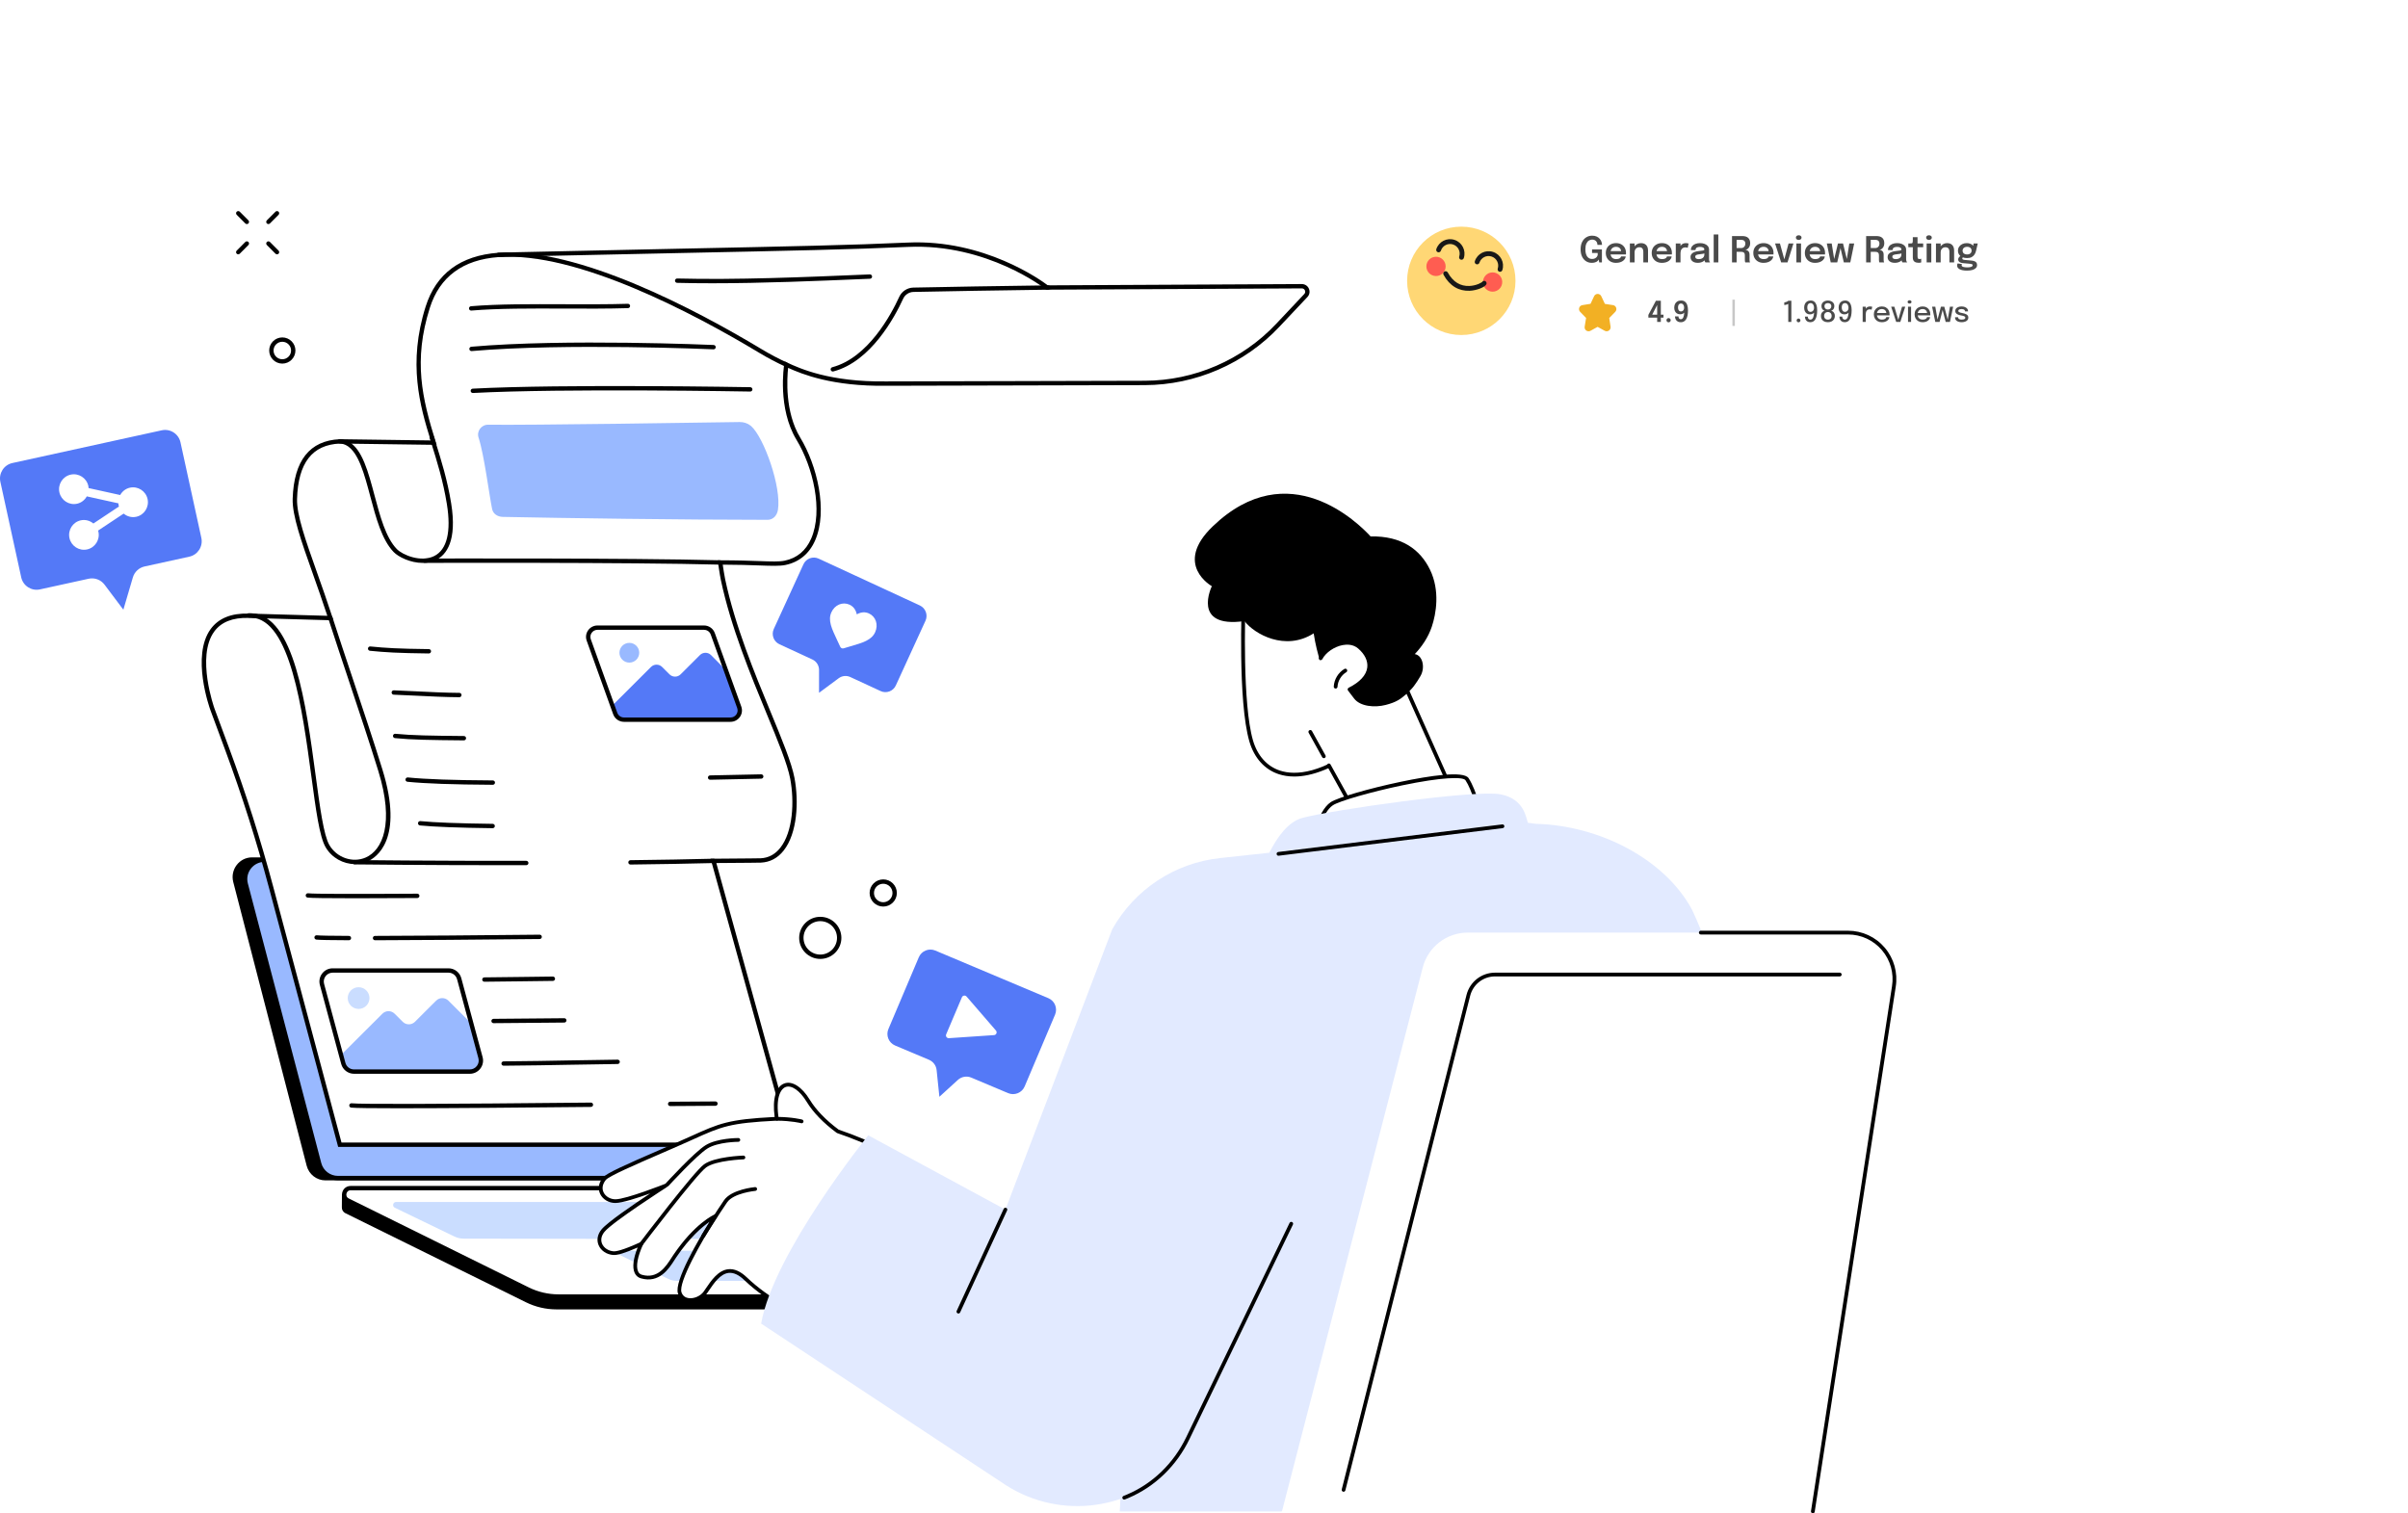 <svg xmlns="http://www.w3.org/2000/svg" width="673" height="423" viewBox="0 0 673 423" fill="none"><rect x="604.862" y="411.724" width="291.133" height="291.133" rx="50" transform="rotate(-135 604.862 411.724)" fill="url(#paint0_linear_969_388)"></rect><g filter="url(#filter0_d_969_388)"><path d="M384.911 78.5C384.911 65.521 395.367 55 408.266 55H553.734C566.633 55 577.089 65.521 577.089 78.5C577.089 91.479 566.633 102 553.734 102H408.266C395.367 102 384.911 91.479 384.911 78.5Z" fill="white"></path></g><path d="M444.851 73.466C444.278 73.466 443.756 73.319 443.286 73.025C442.819 72.732 442.448 72.304 442.171 71.74C441.894 71.177 441.756 70.492 441.756 69.686C441.756 68.876 441.899 68.187 442.186 67.621C442.473 67.054 442.859 66.622 443.346 66.326C443.836 66.025 444.383 65.876 444.986 65.876C445.486 65.876 445.909 65.959 446.256 66.126C446.606 66.289 446.889 66.501 447.106 66.76C447.326 67.02 447.484 67.294 447.581 67.581C447.681 67.867 447.731 68.134 447.731 68.38C447.731 68.391 447.731 68.4 447.731 68.41C447.731 68.421 447.731 68.43 447.731 68.441H446.451C446.451 68.43 446.451 68.421 446.451 68.41C446.451 68.4 446.451 68.391 446.451 68.38C446.451 68.207 446.421 68.037 446.361 67.871C446.301 67.704 446.209 67.552 446.086 67.415C445.963 67.279 445.809 67.171 445.626 67.091C445.443 67.01 445.229 66.971 444.986 66.971C444.656 66.971 444.346 67.062 444.056 67.246C443.769 67.429 443.536 67.721 443.356 68.121C443.179 68.517 443.091 69.039 443.091 69.686C443.091 70.175 443.141 70.592 443.241 70.936C443.341 71.279 443.476 71.557 443.646 71.77C443.819 71.984 444.016 72.141 444.236 72.24C444.459 72.337 444.694 72.385 444.941 72.385C445.274 72.385 445.551 72.329 445.771 72.216C445.994 72.102 446.168 71.96 446.291 71.79C446.418 71.621 446.498 71.454 446.531 71.29V70.716H444.956V69.725H447.711V73.356H446.951L446.841 72.535C446.818 72.596 446.763 72.677 446.676 72.781C446.593 72.884 446.473 72.989 446.316 73.096C446.159 73.199 445.959 73.285 445.716 73.356C445.476 73.429 445.188 73.466 444.851 73.466ZM449.522 71.126V70.191H453.237L453.087 70.441C453.087 70.421 453.087 70.399 453.087 70.376C453.087 70.349 453.087 70.327 453.087 70.311C453.087 70.081 453.035 69.865 452.932 69.665C452.828 69.462 452.672 69.299 452.462 69.175C452.252 69.049 451.985 68.986 451.662 68.986C451.342 68.986 451.063 69.054 450.827 69.191C450.593 69.324 450.412 69.517 450.282 69.77C450.155 70.024 450.092 70.327 450.092 70.68C450.092 71.044 450.153 71.357 450.277 71.621C450.4 71.88 450.58 72.081 450.817 72.221C451.057 72.357 451.348 72.425 451.692 72.425C451.925 72.425 452.127 72.404 452.297 72.361C452.467 72.317 452.605 72.259 452.712 72.186C452.822 72.109 452.903 72.027 452.957 71.941C453.013 71.854 453.047 71.767 453.057 71.68H454.367C454.347 71.904 454.272 72.122 454.142 72.335C454.015 72.546 453.837 72.737 453.607 72.91C453.377 73.081 453.097 73.217 452.767 73.32C452.44 73.421 452.067 73.471 451.647 73.471C451.077 73.471 450.578 73.354 450.152 73.121C449.725 72.887 449.392 72.562 449.152 72.145C448.915 71.729 448.797 71.252 448.797 70.716C448.797 70.165 448.917 69.684 449.157 69.27C449.4 68.857 449.737 68.535 450.167 68.305C450.597 68.072 451.09 67.956 451.647 67.956C452.22 67.956 452.715 68.072 453.132 68.305C453.552 68.539 453.875 68.864 454.102 69.281C454.328 69.694 454.442 70.175 454.442 70.725C454.442 70.796 454.44 70.871 454.437 70.951C454.433 71.031 454.428 71.089 454.422 71.126H449.522ZM459.281 73.356V71.001C459.281 70.867 459.281 70.751 459.281 70.65C459.281 70.547 459.281 70.454 459.281 70.371C459.281 70.13 459.246 69.915 459.176 69.725C459.109 69.532 458.992 69.38 458.826 69.27C458.662 69.16 458.436 69.106 458.146 69.106C457.892 69.106 457.667 69.167 457.471 69.29C457.274 69.41 457.119 69.577 457.006 69.79C456.896 70.001 456.841 70.244 456.841 70.52L456.396 70.246C456.396 69.802 456.496 69.409 456.696 69.066C456.899 68.719 457.171 68.447 457.511 68.251C457.851 68.054 458.227 67.956 458.641 67.956C459.067 67.956 459.426 68.039 459.716 68.206C460.009 68.372 460.229 68.609 460.376 68.915C460.526 69.222 460.601 69.582 460.601 69.996C460.601 70.156 460.601 70.335 460.601 70.535C460.601 70.736 460.601 70.932 460.601 71.126V73.356H459.281ZM455.526 73.356V68.046H456.841V73.356H455.526ZM462.354 71.126V70.191H466.069L465.919 70.441C465.919 70.421 465.919 70.399 465.919 70.376C465.919 70.349 465.919 70.327 465.919 70.311C465.919 70.081 465.867 69.865 465.764 69.665C465.66 69.462 465.504 69.299 465.294 69.175C465.084 69.049 464.817 68.986 464.494 68.986C464.174 68.986 463.895 69.054 463.659 69.191C463.425 69.324 463.244 69.517 463.114 69.77C462.987 70.024 462.924 70.327 462.924 70.68C462.924 71.044 462.985 71.357 463.109 71.621C463.232 71.88 463.412 72.081 463.649 72.221C463.889 72.357 464.18 72.425 464.524 72.425C464.757 72.425 464.959 72.404 465.129 72.361C465.299 72.317 465.437 72.259 465.544 72.186C465.654 72.109 465.735 72.027 465.789 71.941C465.845 71.854 465.879 71.767 465.889 71.68H467.199C467.179 71.904 467.104 72.122 466.974 72.335C466.847 72.546 466.669 72.737 466.439 72.91C466.209 73.081 465.929 73.217 465.599 73.32C465.272 73.421 464.899 73.471 464.479 73.471C463.909 73.471 463.41 73.354 462.984 73.121C462.557 72.887 462.224 72.562 461.984 72.145C461.747 71.729 461.629 71.252 461.629 70.716C461.629 70.165 461.749 69.684 461.989 69.27C462.232 68.857 462.569 68.535 462.999 68.305C463.429 68.072 463.922 67.956 464.479 67.956C465.052 67.956 465.547 68.072 465.964 68.305C466.384 68.539 466.707 68.864 466.934 69.281C467.16 69.694 467.274 70.175 467.274 70.725C467.274 70.796 467.272 70.871 467.269 70.951C467.265 71.031 467.26 71.089 467.254 71.126H462.354ZM468.358 73.356V68.046H469.673V69.811L469.368 69.641C469.401 69.41 469.463 69.194 469.553 68.99C469.643 68.784 469.763 68.604 469.913 68.451C470.063 68.294 470.244 68.172 470.458 68.085C470.671 67.999 470.914 67.956 471.188 67.956C471.404 67.956 471.574 67.972 471.698 68.005C471.824 68.035 471.903 68.061 471.933 68.081L471.693 69.285C471.659 69.262 471.591 69.234 471.488 69.201C471.388 69.164 471.253 69.145 471.083 69.145C470.813 69.145 470.586 69.192 470.403 69.285C470.223 69.376 470.079 69.499 469.973 69.656C469.866 69.809 469.789 69.979 469.743 70.165C469.696 70.349 469.673 70.532 469.673 70.716V73.356H468.358ZM474.484 73.466C474.088 73.466 473.739 73.404 473.439 73.281C473.139 73.154 472.904 72.972 472.734 72.736C472.564 72.499 472.479 72.214 472.479 71.88C472.479 71.517 472.578 71.219 472.774 70.986C472.974 70.749 473.243 70.567 473.579 70.441C473.916 70.311 474.289 70.227 474.699 70.191C475.306 70.13 475.729 70.074 475.969 70.02C476.213 69.964 476.334 69.874 476.334 69.751C476.334 69.747 476.334 69.746 476.334 69.746C476.334 69.742 476.334 69.74 476.334 69.74C476.334 69.507 476.229 69.327 476.019 69.201C475.809 69.074 475.513 69.01 475.129 69.01C474.726 69.01 474.416 69.082 474.199 69.225C473.986 69.365 473.879 69.589 473.879 69.895H472.579C472.579 69.479 472.689 69.127 472.909 68.841C473.133 68.55 473.438 68.331 473.824 68.18C474.211 68.031 474.649 67.956 475.139 67.956C475.596 67.956 476.014 68.024 476.394 68.16C476.774 68.297 477.079 68.504 477.309 68.781C477.539 69.057 477.654 69.402 477.654 69.816C477.654 69.885 477.654 69.956 477.654 70.025C477.654 70.096 477.654 70.165 477.654 70.236V72.236C477.654 72.362 477.658 72.487 477.664 72.611C477.674 72.731 477.693 72.839 477.719 72.936C477.753 73.042 477.793 73.132 477.839 73.206C477.886 73.279 477.923 73.329 477.949 73.356H476.649C476.626 73.332 476.593 73.287 476.549 73.221C476.509 73.15 476.473 73.07 476.439 72.981C476.406 72.88 476.381 72.774 476.364 72.66C476.348 72.544 476.339 72.415 476.339 72.275L476.599 72.456C476.499 72.659 476.346 72.837 476.139 72.99C475.936 73.141 475.693 73.257 475.409 73.341C475.126 73.424 474.818 73.466 474.484 73.466ZM474.804 72.43C475.078 72.43 475.331 72.384 475.564 72.29C475.798 72.197 475.986 72.054 476.129 71.861C476.273 71.664 476.344 71.412 476.344 71.106V70.395L476.664 70.755C476.451 70.835 476.194 70.902 475.894 70.956C475.594 71.005 475.291 71.046 474.984 71.076C474.591 71.112 474.294 71.18 474.094 71.281C473.898 71.38 473.799 71.544 473.799 71.77C473.799 71.99 473.883 72.156 474.049 72.266C474.216 72.376 474.468 72.43 474.804 72.43ZM480.245 65.54V73.356H478.95V65.54H480.245ZM484.075 73.356V65.981H486.915C487.659 65.981 488.217 66.15 488.59 66.49C488.964 66.831 489.15 67.331 489.15 67.99C489.15 68.377 489.077 68.706 488.93 68.975C488.784 69.246 488.605 69.454 488.395 69.6C488.185 69.747 487.985 69.831 487.795 69.85C487.989 69.864 488.175 69.914 488.355 70.001C488.535 70.087 488.682 70.224 488.795 70.41C488.912 70.594 488.97 70.842 488.97 71.156C488.97 71.406 488.97 71.656 488.97 71.906C488.97 72.152 488.97 72.4 488.97 72.65C488.97 72.807 488.984 72.952 489.01 73.085C489.037 73.216 489.07 73.305 489.11 73.356H487.785C487.752 73.296 487.722 73.204 487.695 73.081C487.672 72.954 487.66 72.811 487.66 72.65C487.66 72.424 487.66 72.202 487.66 71.986C487.66 71.766 487.66 71.54 487.66 71.311C487.66 71.007 487.575 70.777 487.405 70.621C487.235 70.464 486.979 70.385 486.635 70.385H485.01L485.36 69.941V73.356H484.075ZM485.36 69.831L485.01 69.335H486.645C486.862 69.335 487.057 69.285 487.23 69.186C487.404 69.082 487.54 68.939 487.64 68.755C487.744 68.572 487.795 68.357 487.795 68.111C487.795 67.751 487.692 67.481 487.485 67.3C487.279 67.121 486.985 67.031 486.605 67.031H484.975L485.36 66.566V69.831ZM490.752 71.126V70.191H494.467L494.317 70.441C494.317 70.421 494.317 70.399 494.317 70.376C494.317 70.349 494.317 70.327 494.317 70.311C494.317 70.081 494.265 69.865 494.162 69.665C494.059 69.462 493.902 69.299 493.692 69.175C493.482 69.049 493.215 68.986 492.892 68.986C492.572 68.986 492.294 69.054 492.057 69.191C491.824 69.324 491.642 69.517 491.512 69.77C491.385 70.024 491.322 70.327 491.322 70.68C491.322 71.044 491.384 71.357 491.507 71.621C491.63 71.88 491.81 72.081 492.047 72.221C492.287 72.357 492.579 72.425 492.922 72.425C493.155 72.425 493.357 72.404 493.527 72.361C493.697 72.317 493.835 72.259 493.942 72.186C494.052 72.109 494.134 72.027 494.187 71.941C494.244 71.854 494.277 71.767 494.287 71.68H495.597C495.577 71.904 495.502 72.122 495.372 72.335C495.245 72.546 495.067 72.737 494.837 72.91C494.607 73.081 494.327 73.217 493.997 73.32C493.67 73.421 493.297 73.471 492.877 73.471C492.307 73.471 491.809 73.354 491.382 73.121C490.955 72.887 490.622 72.562 490.382 72.145C490.145 71.729 490.027 71.252 490.027 70.716C490.027 70.165 490.147 69.684 490.387 69.27C490.63 68.857 490.967 68.535 491.397 68.305C491.827 68.072 492.32 67.956 492.877 67.956C493.45 67.956 493.945 68.072 494.362 68.305C494.782 68.539 495.105 68.864 495.332 69.281C495.559 69.694 495.672 70.175 495.672 70.725C495.672 70.796 495.67 70.871 495.667 70.951C495.664 71.031 495.659 71.089 495.652 71.126H490.752ZM501.24 68.046L499.575 73.356H497.81L496.105 68.046H497.465L498.8 72.895H498.59L499.88 68.046H501.24ZM502.063 73.356V68.046H503.363V73.356H502.063ZM502.718 67.066C502.505 67.066 502.318 67.009 502.158 66.895C502.002 66.779 501.923 66.617 501.923 66.41C501.923 66.207 502.002 66.049 502.158 65.936C502.318 65.822 502.505 65.766 502.718 65.766C502.928 65.766 503.112 65.822 503.268 65.936C503.425 66.049 503.503 66.207 503.503 66.41C503.503 66.617 503.425 66.779 503.268 66.895C503.112 67.009 502.928 67.066 502.718 67.066ZM505.156 71.126V70.191H508.871L508.721 70.441C508.721 70.421 508.721 70.399 508.721 70.376C508.721 70.349 508.721 70.327 508.721 70.311C508.721 70.081 508.67 69.865 508.566 69.665C508.463 69.462 508.306 69.299 508.096 69.175C507.886 69.049 507.62 68.986 507.296 68.986C506.976 68.986 506.698 69.054 506.461 69.191C506.228 69.324 506.046 69.517 505.916 69.77C505.79 70.024 505.726 70.327 505.726 70.68C505.726 71.044 505.788 71.357 505.911 71.621C506.035 71.88 506.215 72.081 506.451 72.221C506.691 72.357 506.983 72.425 507.326 72.425C507.56 72.425 507.761 72.404 507.931 72.361C508.101 72.317 508.24 72.259 508.346 72.186C508.456 72.109 508.538 72.027 508.591 71.941C508.648 71.854 508.681 71.767 508.691 71.68H510.001C509.981 71.904 509.906 72.122 509.776 72.335C509.65 72.546 509.471 72.737 509.241 72.91C509.011 73.081 508.731 73.217 508.401 73.32C508.075 73.421 507.701 73.471 507.281 73.471C506.711 73.471 506.213 73.354 505.786 73.121C505.36 72.887 505.026 72.562 504.786 72.145C504.55 71.729 504.431 71.252 504.431 70.716C504.431 70.165 504.551 69.684 504.791 69.27C505.035 68.857 505.371 68.535 505.801 68.305C506.231 68.072 506.725 67.956 507.281 67.956C507.855 67.956 508.35 68.072 508.766 68.305C509.186 68.539 509.51 68.864 509.736 69.281C509.963 69.694 510.076 70.175 510.076 70.725C510.076 70.796 510.075 70.871 510.071 70.951C510.068 71.031 510.063 71.089 510.056 71.126H505.156ZM515.323 73.356L514.088 68.046H515.093L516.298 72.941H516.083L516.853 68.046H518.218L517.128 73.356H515.323ZM511.663 73.356L510.568 68.046H511.933L512.708 72.941H512.493L513.688 68.046H514.693L513.478 73.356H511.663ZM521.556 73.356V65.981H524.396C525.139 65.981 525.697 66.15 526.071 66.49C526.444 66.831 526.631 67.331 526.631 67.99C526.631 68.377 526.557 68.706 526.411 68.975C526.264 69.246 526.086 69.454 525.876 69.6C525.666 69.747 525.466 69.831 525.276 69.85C525.469 69.864 525.656 69.914 525.836 70.001C526.016 70.087 526.162 70.224 526.276 70.41C526.392 70.594 526.451 70.842 526.451 71.156C526.451 71.406 526.451 71.656 526.451 71.906C526.451 72.152 526.451 72.4 526.451 72.65C526.451 72.807 526.464 72.952 526.491 73.085C526.517 73.216 526.551 73.305 526.591 73.356H525.266C525.232 73.296 525.202 73.204 525.176 73.081C525.152 72.954 525.141 72.811 525.141 72.65C525.141 72.424 525.141 72.202 525.141 71.986C525.141 71.766 525.141 71.54 525.141 71.311C525.141 71.007 525.056 70.777 524.886 70.621C524.716 70.464 524.459 70.385 524.116 70.385H522.491L522.841 69.941V73.356H521.556ZM522.841 69.831L522.491 69.335H524.126C524.342 69.335 524.537 69.285 524.711 69.186C524.884 69.082 525.021 68.939 525.121 68.755C525.224 68.572 525.276 68.357 525.276 68.111C525.276 67.751 525.172 67.481 524.966 67.3C524.759 67.121 524.466 67.031 524.086 67.031H522.456L522.841 66.566V69.831ZM529.563 73.466C529.166 73.466 528.818 73.404 528.518 73.281C528.218 73.154 527.983 72.972 527.813 72.736C527.643 72.499 527.558 72.214 527.558 71.88C527.558 71.517 527.656 71.219 527.853 70.986C528.053 70.749 528.321 70.567 528.658 70.441C528.994 70.311 529.368 70.227 529.778 70.191C530.384 70.13 530.808 70.074 531.048 70.02C531.291 69.964 531.413 69.874 531.413 69.751C531.413 69.747 531.413 69.746 531.413 69.746C531.413 69.742 531.413 69.74 531.413 69.74C531.413 69.507 531.308 69.327 531.098 69.201C530.888 69.074 530.591 69.01 530.208 69.01C529.804 69.01 529.494 69.082 529.278 69.225C529.064 69.365 528.958 69.589 528.958 69.895H527.658C527.658 69.479 527.768 69.127 527.988 68.841C528.211 68.55 528.516 68.331 528.903 68.18C529.289 68.031 529.728 67.956 530.218 67.956C530.674 67.956 531.093 68.024 531.473 68.16C531.853 68.297 532.158 68.504 532.388 68.781C532.618 69.057 532.733 69.402 532.733 69.816C532.733 69.885 532.733 69.956 532.733 70.025C532.733 70.096 532.733 70.165 532.733 70.236V72.236C532.733 72.362 532.736 72.487 532.743 72.611C532.753 72.731 532.771 72.839 532.798 72.936C532.831 73.042 532.871 73.132 532.918 73.206C532.964 73.279 533.001 73.329 533.028 73.356H531.728C531.704 73.332 531.671 73.287 531.628 73.221C531.588 73.15 531.551 73.07 531.518 72.981C531.484 72.88 531.459 72.774 531.443 72.66C531.426 72.544 531.418 72.415 531.418 72.275L531.678 72.456C531.578 72.659 531.424 72.837 531.218 72.99C531.014 73.141 530.771 73.257 530.488 73.341C530.204 73.424 529.896 73.466 529.563 73.466ZM529.883 72.43C530.156 72.43 530.409 72.384 530.643 72.29C530.876 72.197 531.064 72.054 531.208 71.861C531.351 71.664 531.423 71.412 531.423 71.106V70.395L531.743 70.755C531.529 70.835 531.273 70.902 530.973 70.956C530.673 71.005 530.369 71.046 530.063 71.076C529.669 71.112 529.373 71.18 529.173 71.281C528.976 71.38 528.878 71.544 528.878 71.77C528.878 71.99 528.961 72.156 529.128 72.266C529.294 72.376 529.546 72.43 529.883 72.43ZM536.267 73.456C536.077 73.456 535.883 73.437 535.687 73.4C535.49 73.364 535.31 73.296 535.147 73.195C534.983 73.096 534.852 72.949 534.752 72.755C534.652 72.562 534.602 72.307 534.602 71.99C534.602 71.917 534.602 71.844 534.602 71.77C534.602 71.694 534.602 71.615 534.602 71.535V69.096H533.347V68.046H533.857C534.03 68.046 534.167 68.039 534.267 68.025C534.367 68.009 534.44 67.972 534.487 67.915C534.533 67.859 534.563 67.77 534.577 67.65C534.593 67.527 534.602 67.357 534.602 67.141V66.296H535.922V68.046H537.502V69.096H535.922V71.225C535.922 71.289 535.922 71.352 535.922 71.415C535.922 71.475 535.922 71.534 535.922 71.591C535.922 71.837 535.952 72.035 536.012 72.186C536.072 72.335 536.213 72.41 536.437 72.41C536.543 72.41 536.643 72.4 536.737 72.38C536.833 72.361 536.905 72.341 536.952 72.32V73.35C536.888 73.374 536.797 73.397 536.677 73.421C536.557 73.444 536.42 73.456 536.267 73.456ZM538.469 73.356V68.046H539.769V73.356H538.469ZM539.124 67.066C538.911 67.066 538.724 67.009 538.564 66.895C538.408 66.779 538.329 66.617 538.329 66.41C538.329 66.207 538.408 66.049 538.564 65.936C538.724 65.822 538.911 65.766 539.124 65.766C539.334 65.766 539.518 65.822 539.674 65.936C539.831 66.049 539.909 66.207 539.909 66.41C539.909 66.617 539.831 66.779 539.674 66.895C539.518 67.009 539.334 67.066 539.124 67.066ZM544.828 73.356V71.001C544.828 70.867 544.828 70.751 544.828 70.65C544.828 70.547 544.828 70.454 544.828 70.371C544.828 70.13 544.793 69.915 544.723 69.725C544.656 69.532 544.539 69.38 544.373 69.27C544.209 69.16 543.983 69.106 543.693 69.106C543.439 69.106 543.214 69.167 543.018 69.29C542.821 69.41 542.666 69.577 542.553 69.79C542.443 70.001 542.388 70.244 542.388 70.52L541.943 70.246C541.943 69.802 542.043 69.409 542.243 69.066C542.446 68.719 542.718 68.447 543.058 68.251C543.398 68.054 543.774 67.956 544.188 67.956C544.614 67.956 544.973 68.039 545.263 68.206C545.556 68.372 545.776 68.609 545.923 68.915C546.073 69.222 546.148 69.582 546.148 69.996C546.148 70.156 546.148 70.335 546.148 70.535C546.148 70.736 546.148 70.932 546.148 71.126V73.356H544.828ZM541.073 73.356V68.046H542.388V73.356H541.073ZM550.98 72.831C551.294 72.861 551.569 72.919 551.805 73.005C552.042 73.092 552.227 73.221 552.36 73.391C552.494 73.564 552.56 73.794 552.56 74.081C552.56 74.4 552.452 74.677 552.235 74.91C552.019 75.144 551.7 75.324 551.28 75.451C550.864 75.577 550.35 75.641 549.74 75.641C548.854 75.641 548.172 75.512 547.695 75.255C547.219 75.002 546.98 74.657 546.98 74.221C546.98 74.097 546.995 73.986 547.025 73.885C547.055 73.785 547.092 73.702 547.135 73.635L548.34 73.811C548.32 73.837 548.3 73.879 548.28 73.936C548.26 73.996 548.25 74.067 548.25 74.15C548.25 74.357 548.389 74.505 548.665 74.596C548.945 74.689 549.317 74.736 549.78 74.736C550.12 74.736 550.404 74.712 550.63 74.665C550.86 74.619 551.034 74.552 551.15 74.466C551.27 74.379 551.33 74.277 551.33 74.16C551.33 73.987 551.252 73.876 551.095 73.826C550.939 73.775 550.752 73.742 550.535 73.725L548.52 73.54C548.16 73.504 547.864 73.397 547.63 73.221C547.4 73.044 547.285 72.811 547.285 72.52C547.285 72.344 547.332 72.18 547.425 72.031C547.522 71.88 547.632 71.755 547.755 71.656C547.879 71.552 547.984 71.489 548.07 71.466L548.82 71.835C548.75 71.846 548.667 71.891 548.57 71.971C548.477 72.05 548.43 72.145 548.43 72.255C548.43 72.359 548.477 72.445 548.57 72.516C548.664 72.582 548.844 72.629 549.11 72.656L550.98 72.831ZM551.575 68.046H552.755L552.275 70.106C552.185 70.492 552.04 70.839 551.84 71.145C551.64 71.452 551.374 71.694 551.04 71.871C550.707 72.047 550.287 72.135 549.78 72.135C549.254 72.135 548.799 72.05 548.415 71.88C548.035 71.707 547.742 71.466 547.535 71.156C547.329 70.842 547.225 70.482 547.225 70.076C547.225 69.659 547.33 69.292 547.54 68.975C547.754 68.656 548.045 68.406 548.415 68.225C548.789 68.046 549.21 67.956 549.68 67.956C550.06 67.956 550.402 68.019 550.705 68.145C551.009 68.269 551.25 68.43 551.43 68.63C551.614 68.831 551.712 69.044 551.725 69.27L551.43 69.326L551.575 68.046ZM549.775 71.121C550.032 71.121 550.254 71.079 550.44 70.996C550.627 70.912 550.772 70.792 550.875 70.635C550.979 70.475 551.03 70.282 551.03 70.055C551.03 69.832 550.979 69.641 550.875 69.481C550.772 69.32 550.627 69.199 550.44 69.115C550.254 69.029 550.034 68.986 549.78 68.986C549.534 68.986 549.315 69.029 549.125 69.115C548.935 69.202 548.785 69.327 548.675 69.49C548.569 69.65 548.515 69.842 548.515 70.066C548.515 70.289 548.567 70.481 548.67 70.641C548.777 70.797 548.924 70.917 549.11 71.001C549.3 71.081 549.522 71.121 549.775 71.121Z" fill="#4A4A4A"></path><path d="M463.151 89.978V88.778H460.695V88.022L462.799 84.066H464.179V87.958H464.919V88.778H464.179V89.978H463.151ZM461.519 88.434L461.219 87.958H463.151V84.75L463.379 84.81L461.519 88.434ZM466.346 90.09C466.18 90.09 466.04 90.032 465.926 89.918C465.811 89.803 465.754 89.663 465.754 89.498C465.754 89.335 465.811 89.196 465.926 89.082C466.04 88.964 466.18 88.906 466.346 88.906C466.508 88.906 466.647 88.964 466.762 89.082C466.879 89.196 466.938 89.335 466.938 89.498C466.938 89.663 466.879 89.803 466.762 89.918C466.647 90.032 466.508 90.09 466.346 90.09ZM469.788 90.07C469.449 90.07 469.172 90.012 468.956 89.898C468.74 89.78 468.571 89.635 468.448 89.462C468.328 89.288 468.244 89.111 468.196 88.93C468.148 88.748 468.124 88.591 468.124 88.458C468.124 88.452 468.124 88.448 468.124 88.446C468.124 88.443 468.124 88.439 468.124 88.434H469.108C469.108 88.439 469.108 88.443 469.108 88.446C469.108 88.448 469.108 88.452 469.108 88.458C469.108 88.535 469.117 88.619 469.136 88.71C469.155 88.798 469.188 88.882 469.236 88.962C469.287 89.039 469.357 89.103 469.448 89.154C469.539 89.202 469.653 89.226 469.792 89.226C469.992 89.226 470.161 89.142 470.3 88.974C470.441 88.803 470.549 88.532 470.624 88.162C470.701 87.791 470.74 87.304 470.74 86.702L471 86.698C470.995 86.903 470.932 87.094 470.812 87.27C470.692 87.443 470.525 87.583 470.312 87.69C470.099 87.794 469.847 87.846 469.556 87.846C469.201 87.846 468.903 87.764 468.66 87.602C468.417 87.436 468.233 87.215 468.108 86.938C467.985 86.66 467.924 86.351 467.924 86.01C467.924 85.62 467.996 85.275 468.14 84.974C468.284 84.67 468.499 84.431 468.784 84.258C469.072 84.084 469.427 83.998 469.848 83.998C470.291 83.998 470.653 84.111 470.936 84.338C471.221 84.562 471.431 84.879 471.564 85.29C471.7 85.7 471.768 86.184 471.768 86.742C471.768 87.304 471.723 87.794 471.632 88.21C471.541 88.626 471.409 88.972 471.236 89.25C471.065 89.524 470.857 89.73 470.612 89.866C470.369 90.002 470.095 90.07 469.788 90.07ZM469.784 87.054C469.96 87.054 470.116 87.012 470.252 86.93C470.388 86.847 470.493 86.728 470.568 86.574C470.645 86.416 470.684 86.23 470.684 86.014C470.684 85.787 470.649 85.586 470.58 85.41C470.511 85.231 470.412 85.091 470.284 84.99C470.159 84.888 470.009 84.838 469.836 84.838C469.649 84.838 469.492 84.88 469.364 84.966C469.239 85.051 469.144 85.176 469.08 85.342C469.016 85.504 468.984 85.704 468.984 85.942C468.984 86.166 469.015 86.362 469.076 86.53C469.14 86.695 469.232 86.824 469.352 86.918C469.472 87.008 469.616 87.054 469.784 87.054Z" fill="#4A4A4A"></path><path d="M484.184 91.098V83.762H484.868V91.098H484.184Z" fill="#C7C7C7"></path><path d="M500.656 84.062V89.978H499.792V84.942C499.768 84.971 499.7 85.008 499.588 85.054C499.476 85.099 499.34 85.143 499.18 85.186C499.02 85.226 498.852 85.255 498.676 85.274V84.538C498.849 84.511 499.016 84.471 499.176 84.418C499.336 84.364 499.472 84.306 499.584 84.242C499.699 84.178 499.775 84.118 499.812 84.062H500.656ZM502.666 90.086C502.517 90.086 502.39 90.035 502.286 89.934C502.185 89.832 502.134 89.707 502.134 89.558C502.134 89.411 502.185 89.287 502.286 89.186C502.39 89.082 502.517 89.03 502.666 89.03C502.81 89.03 502.934 89.082 503.038 89.186C503.142 89.287 503.194 89.411 503.194 89.558C503.194 89.707 503.142 89.832 503.038 89.934C502.934 90.035 502.81 90.086 502.666 90.086ZM505.995 90.062C505.68 90.062 505.421 90.008 505.219 89.902C505.016 89.792 504.859 89.655 504.747 89.49C504.635 89.322 504.556 89.151 504.511 88.978C504.468 88.802 504.447 88.648 504.447 88.518C504.447 88.512 504.447 88.51 504.447 88.51C504.447 88.507 504.447 88.503 504.447 88.498H505.255C505.255 88.503 505.255 88.507 505.255 88.51C505.255 88.51 505.255 88.512 505.255 88.518C505.255 88.606 505.265 88.698 505.287 88.794C505.308 88.887 505.345 88.976 505.399 89.062C505.455 89.144 505.531 89.212 505.627 89.266C505.725 89.316 505.849 89.342 505.999 89.342C506.207 89.342 506.388 89.255 506.543 89.082C506.697 88.906 506.817 88.618 506.903 88.218C506.991 87.818 507.035 87.278 507.035 86.598L507.331 86.594C507.325 86.836 507.257 87.055 507.127 87.25C506.999 87.442 506.824 87.594 506.603 87.706C506.381 87.815 506.129 87.87 505.847 87.87C505.5 87.87 505.207 87.788 504.967 87.626C504.729 87.46 504.548 87.238 504.423 86.958C504.297 86.675 504.235 86.355 504.235 85.998C504.235 85.608 504.304 85.264 504.443 84.966C504.581 84.664 504.785 84.428 505.055 84.258C505.327 84.087 505.66 84.002 506.055 84.002C506.471 84.002 506.812 84.114 507.079 84.338C507.348 84.559 507.548 84.871 507.679 85.274C507.809 85.674 507.875 86.144 507.875 86.686C507.875 87.283 507.829 87.795 507.739 88.222C507.648 88.648 507.519 88.998 507.351 89.27C507.185 89.542 506.987 89.742 506.755 89.87C506.525 89.998 506.272 90.062 505.995 90.062ZM505.991 87.174C506.185 87.174 506.357 87.128 506.507 87.038C506.659 86.944 506.777 86.814 506.863 86.646C506.948 86.475 506.991 86.272 506.991 86.038C506.991 85.79 506.952 85.567 506.875 85.37C506.8 85.17 506.692 85.012 506.551 84.898C506.409 84.78 506.243 84.722 506.051 84.722C505.843 84.722 505.669 84.77 505.531 84.866C505.392 84.962 505.287 85.1 505.215 85.282C505.145 85.463 505.111 85.683 505.111 85.942C505.111 86.184 505.144 86.399 505.211 86.586C505.28 86.77 505.38 86.914 505.511 87.018C505.644 87.122 505.804 87.174 505.991 87.174ZM510.867 90.062C510.457 90.062 510.106 89.987 509.815 89.838C509.527 89.688 509.306 89.483 509.151 89.222C508.999 88.958 508.923 88.656 508.923 88.318C508.923 88.014 508.977 87.76 509.083 87.558C509.193 87.355 509.327 87.198 509.487 87.086C509.65 86.971 509.813 86.895 509.975 86.858C509.837 86.826 509.697 86.758 509.555 86.654C509.417 86.55 509.301 86.404 509.207 86.218C509.114 86.028 509.067 85.794 509.067 85.514C509.067 85.207 509.146 84.94 509.303 84.714C509.463 84.487 509.678 84.312 509.947 84.19C510.219 84.064 510.526 84.002 510.867 84.002C511.209 84.002 511.515 84.064 511.787 84.19C512.059 84.312 512.274 84.487 512.431 84.714C512.589 84.94 512.667 85.207 512.667 85.514C512.667 85.791 512.621 86.024 512.527 86.214C512.434 86.403 512.317 86.55 512.175 86.654C512.037 86.758 511.898 86.826 511.759 86.858C511.922 86.895 512.083 86.971 512.243 87.086C512.406 87.198 512.541 87.355 512.647 87.558C512.757 87.76 512.811 88.014 512.811 88.318C512.811 88.656 512.734 88.958 512.579 89.222C512.427 89.483 512.206 89.688 511.915 89.838C511.627 89.987 511.278 90.062 510.867 90.062ZM510.867 89.342C511.062 89.342 511.238 89.304 511.395 89.23C511.555 89.152 511.682 89.036 511.775 88.882C511.871 88.727 511.919 88.534 511.919 88.302C511.919 88.086 511.875 87.896 511.787 87.734C511.699 87.571 511.577 87.444 511.419 87.354C511.262 87.263 511.078 87.218 510.867 87.218C510.657 87.218 510.471 87.263 510.311 87.354C510.154 87.444 510.031 87.571 509.943 87.734C509.858 87.896 509.815 88.086 509.815 88.302C509.815 88.534 509.862 88.727 509.955 88.882C510.049 89.036 510.175 89.152 510.335 89.23C510.495 89.304 510.673 89.342 510.867 89.342ZM510.867 86.518C511.153 86.518 511.383 86.434 511.559 86.266C511.738 86.098 511.827 85.875 511.827 85.598C511.827 85.39 511.782 85.223 511.691 85.098C511.603 84.97 511.486 84.876 511.339 84.818C511.195 84.759 511.038 84.73 510.867 84.73C510.697 84.73 510.538 84.759 510.391 84.818C510.247 84.876 510.13 84.97 510.039 85.098C509.951 85.223 509.907 85.39 509.907 85.598C509.907 85.875 509.995 86.098 510.171 86.266C510.347 86.434 510.579 86.518 510.867 86.518ZM515.628 90.062C515.313 90.062 515.054 90.008 514.852 89.902C514.649 89.792 514.492 89.655 514.38 89.49C514.268 89.322 514.189 89.151 514.144 88.978C514.101 88.802 514.08 88.648 514.08 88.518C514.08 88.512 514.08 88.51 514.08 88.51C514.08 88.507 514.08 88.503 514.08 88.498H514.888C514.888 88.503 514.888 88.507 514.888 88.51C514.888 88.51 514.888 88.512 514.888 88.518C514.888 88.606 514.898 88.698 514.92 88.794C514.941 88.887 514.978 88.976 515.032 89.062C515.088 89.144 515.164 89.212 515.26 89.266C515.358 89.316 515.482 89.342 515.632 89.342C515.84 89.342 516.021 89.255 516.176 89.082C516.33 88.906 516.45 88.618 516.536 88.218C516.624 87.818 516.668 87.278 516.668 86.598L516.964 86.594C516.958 86.836 516.89 87.055 516.76 87.25C516.632 87.442 516.457 87.594 516.236 87.706C516.014 87.815 515.762 87.87 515.48 87.87C515.133 87.87 514.84 87.788 514.6 87.626C514.362 87.46 514.181 87.238 514.056 86.958C513.93 86.675 513.868 86.355 513.868 85.998C513.868 85.608 513.937 85.264 514.076 84.966C514.214 84.664 514.418 84.428 514.688 84.258C514.96 84.087 515.293 84.002 515.688 84.002C516.104 84.002 516.445 84.114 516.712 84.338C516.981 84.559 517.181 84.871 517.312 85.274C517.442 85.674 517.508 86.144 517.508 86.686C517.508 87.283 517.462 87.795 517.372 88.222C517.281 88.648 517.152 88.998 516.984 89.27C516.818 89.542 516.62 89.742 516.388 89.87C516.158 89.998 515.905 90.062 515.628 90.062ZM515.624 87.174C515.818 87.174 515.99 87.128 516.14 87.038C516.292 86.944 516.41 86.814 516.496 86.646C516.581 86.475 516.624 86.272 516.624 86.038C516.624 85.79 516.585 85.567 516.508 85.37C516.433 85.17 516.325 85.012 516.184 84.898C516.042 84.78 515.876 84.722 515.684 84.722C515.476 84.722 515.302 84.77 515.164 84.866C515.025 84.962 514.92 85.1 514.848 85.282C514.778 85.463 514.744 85.683 514.744 85.942C514.744 86.184 514.777 86.399 514.844 86.586C514.913 86.77 515.013 86.914 515.144 87.018C515.277 87.122 515.437 87.174 515.624 87.174ZM520.588 89.978V85.73H521.456V87.086L521.224 86.982C521.243 86.808 521.287 86.643 521.356 86.486C521.425 86.328 521.517 86.188 521.632 86.066C521.749 85.94 521.893 85.842 522.064 85.77C522.235 85.698 522.432 85.662 522.656 85.662C522.827 85.662 522.964 85.675 523.068 85.702C523.175 85.728 523.24 85.75 523.264 85.766L523.08 86.582C523.053 86.563 522.999 86.539 522.916 86.51C522.836 86.48 522.724 86.466 522.58 86.466C522.361 86.466 522.18 86.504 522.036 86.582C521.892 86.659 521.777 86.762 521.692 86.89C521.607 87.018 521.545 87.158 521.508 87.31C521.473 87.459 521.456 87.61 521.456 87.762V89.978H520.588ZM524.193 88.158V87.482H527.321L527.201 87.682C527.201 87.666 527.201 87.65 527.201 87.634C527.201 87.615 527.201 87.599 527.201 87.586C527.201 87.37 527.154 87.171 527.061 86.99C526.968 86.806 526.828 86.659 526.641 86.55C526.457 86.438 526.226 86.382 525.949 86.382C525.672 86.382 525.428 86.442 525.217 86.562C525.009 86.679 524.846 86.847 524.729 87.066C524.614 87.282 524.557 87.542 524.557 87.846C524.557 88.155 524.613 88.422 524.725 88.646C524.837 88.867 524.998 89.038 525.209 89.158C525.42 89.278 525.672 89.338 525.965 89.338C526.17 89.338 526.348 89.318 526.497 89.278C526.649 89.235 526.773 89.179 526.869 89.11C526.968 89.04 527.042 88.966 527.093 88.886C527.144 88.803 527.173 88.722 527.181 88.642H528.045C528.029 88.815 527.972 88.987 527.873 89.158C527.777 89.326 527.64 89.479 527.461 89.618C527.285 89.754 527.069 89.863 526.813 89.946C526.56 90.026 526.268 90.066 525.937 90.066C525.494 90.066 525.106 89.972 524.773 89.786C524.44 89.599 524.18 89.34 523.993 89.01C523.806 88.676 523.713 88.295 523.713 87.866C523.713 87.428 523.808 87.044 523.997 86.714C524.186 86.383 524.449 86.126 524.785 85.942C525.121 85.755 525.506 85.662 525.941 85.662C526.384 85.662 526.766 85.755 527.089 85.942C527.414 86.128 527.665 86.386 527.841 86.714C528.017 87.042 528.105 87.419 528.105 87.846C528.105 87.896 528.104 87.955 528.101 88.022C528.098 88.088 528.094 88.134 528.089 88.158H524.193ZM532.488 85.73L531.112 89.978H529.96L528.548 85.73H529.444L530.604 89.614H530.468L531.592 85.73H532.488ZM533.264 89.978V85.73H534.12V89.978H533.264ZM533.696 84.85C533.547 84.85 533.417 84.81 533.308 84.73C533.201 84.647 533.148 84.534 533.148 84.39C533.148 84.248 533.201 84.138 533.308 84.058C533.417 83.975 533.547 83.934 533.696 83.934C533.843 83.934 533.969 83.975 534.076 84.058C534.185 84.138 534.24 84.248 534.24 84.39C534.24 84.534 534.185 84.647 534.076 84.73C533.969 84.81 533.843 84.85 533.696 84.85ZM535.584 88.158V87.482H538.712L538.592 87.682C538.592 87.666 538.592 87.65 538.592 87.634C538.592 87.615 538.592 87.599 538.592 87.586C538.592 87.37 538.545 87.171 538.452 86.99C538.358 86.806 538.218 86.659 538.032 86.55C537.848 86.438 537.617 86.382 537.34 86.382C537.062 86.382 536.818 86.442 536.608 86.562C536.4 86.679 536.237 86.847 536.12 87.066C536.005 87.282 535.948 87.542 535.948 87.846C535.948 88.155 536.004 88.422 536.116 88.646C536.228 88.867 536.389 89.038 536.6 89.158C536.81 89.278 537.062 89.338 537.356 89.338C537.561 89.338 537.738 89.318 537.888 89.278C538.04 89.235 538.164 89.179 538.26 89.11C538.358 89.04 538.433 88.966 538.484 88.886C538.534 88.803 538.564 88.722 538.572 88.642H539.436C539.42 88.815 539.362 88.987 539.264 89.158C539.168 89.326 539.03 89.479 538.852 89.618C538.676 89.754 538.46 89.863 538.204 89.946C537.95 90.026 537.658 90.066 537.328 90.066C536.885 90.066 536.497 89.972 536.164 89.786C535.83 89.599 535.57 89.34 535.384 89.01C535.197 88.676 535.104 88.295 535.104 87.866C535.104 87.428 535.198 87.044 535.388 86.714C535.577 86.383 535.84 86.126 536.176 85.942C536.512 85.755 536.897 85.662 537.332 85.662C537.774 85.662 538.157 85.755 538.48 85.942C538.805 86.128 539.056 86.386 539.232 86.714C539.408 87.042 539.496 87.419 539.496 87.846C539.496 87.896 539.494 87.955 539.492 88.022C539.489 88.088 539.485 88.134 539.48 88.158H535.584ZM543.786 89.978L542.698 85.73H543.402L544.446 89.662H544.298L544.978 85.73H545.878L544.982 89.978H543.786ZM540.886 89.978L539.986 85.73H540.886L541.574 89.662H541.422L542.458 85.73H543.162L542.09 89.978H540.886ZM548.252 90.062C547.999 90.062 547.76 90.034 547.536 89.978C547.312 89.922 547.115 89.84 546.944 89.734C546.776 89.624 546.644 89.49 546.548 89.33C546.455 89.17 546.408 88.984 546.408 88.774C546.408 88.755 546.408 88.736 546.408 88.718C546.408 88.696 546.408 88.679 546.408 88.666H547.272C547.272 88.679 547.272 88.691 547.272 88.702C547.272 88.712 547.272 88.727 547.272 88.746C547.272 88.94 547.362 89.088 547.54 89.19C547.722 89.288 547.967 89.338 548.276 89.338C548.458 89.338 548.623 89.319 548.772 89.282C548.924 89.244 549.044 89.187 549.132 89.11C549.223 89.032 549.268 88.934 549.268 88.814C549.268 88.619 549.172 88.48 548.98 88.398C548.791 88.315 548.503 88.242 548.116 88.178C547.906 88.14 547.702 88.092 547.504 88.034C547.31 87.975 547.134 87.898 546.976 87.802C546.822 87.703 546.698 87.582 546.604 87.438C546.514 87.291 546.468 87.115 546.468 86.91C546.468 86.643 546.548 86.416 546.708 86.23C546.868 86.043 547.084 85.902 547.356 85.806C547.628 85.71 547.928 85.662 548.256 85.662C548.574 85.662 548.867 85.714 549.136 85.818C549.408 85.919 549.627 86.067 549.792 86.262C549.958 86.454 550.04 86.69 550.04 86.97C550.04 86.98 550.04 86.992 550.04 87.006C550.04 87.019 550.04 87.031 550.04 87.042H549.18C549.18 87.031 549.18 87.022 549.18 87.014C549.18 87.006 549.18 86.996 549.18 86.986C549.18 86.847 549.136 86.734 549.048 86.646C548.96 86.558 548.846 86.492 548.704 86.45C548.566 86.404 548.418 86.382 548.26 86.382C548.116 86.382 547.971 86.398 547.824 86.43C547.68 86.459 547.56 86.511 547.464 86.586C547.368 86.658 547.32 86.756 547.32 86.882C547.32 87.01 547.367 87.112 547.46 87.19C547.554 87.264 547.686 87.327 547.856 87.378C548.027 87.426 548.226 87.47 548.452 87.51C548.66 87.547 548.863 87.595 549.06 87.654C549.258 87.71 549.435 87.784 549.592 87.878C549.752 87.971 549.879 88.091 549.972 88.238C550.068 88.384 550.116 88.564 550.116 88.778C550.116 88.999 550.066 89.19 549.964 89.35C549.863 89.51 549.724 89.643 549.548 89.75C549.375 89.854 549.176 89.931 548.952 89.982C548.731 90.035 548.498 90.062 548.252 90.062Z" fill="#4A4A4A"></path><path d="M408.411 93.644C400.047 93.644 393.267 86.864 393.267 78.5C393.267 70.136 400.047 63.355 408.411 63.355C416.775 63.355 423.556 70.136 423.556 78.5C423.556 86.864 416.775 93.644 408.411 93.644Z" fill="#FFD775"></path><g filter="url(#filter1_f_969_388)"><path d="M417.162 81.53C415.675 81.53 414.469 80.325 414.469 78.838C414.469 77.351 415.675 76.145 417.162 76.145C418.649 76.145 419.854 77.351 419.854 78.838C419.854 80.325 418.649 81.53 417.162 81.53Z" fill="#FF5D51"></path></g><g filter="url(#filter2_f_969_388)"><path d="M401.344 77.154C399.857 77.154 398.652 75.949 398.652 74.462C398.652 72.975 399.857 71.769 401.344 71.769C402.831 71.769 404.037 72.975 404.037 74.462C404.037 75.949 402.831 77.154 401.344 77.154Z" fill="#FF5D51"></path></g><path fill-rule="evenodd" clip-rule="evenodd" d="M412.197 73.012C412.886 70.891 415.164 69.73 417.286 70.419C419.407 71.109 420.568 73.387 419.878 75.508C419.764 75.862 419.384 76.055 419.03 75.94C418.677 75.826 418.483 75.446 418.598 75.092C419.058 73.678 418.284 72.159 416.87 71.7C415.455 71.24 413.936 72.014 413.477 73.428C413.362 73.782 412.982 73.975 412.629 73.86C412.275 73.746 412.082 73.366 412.197 73.012ZM401.427 69.647C402.117 67.526 404.395 66.365 406.516 67.054C408.637 67.743 409.798 70.022 409.109 72.143C408.994 72.496 408.614 72.69 408.261 72.575C407.907 72.46 407.714 72.08 407.829 71.727C408.288 70.313 407.514 68.794 406.1 68.334C404.686 67.875 403.167 68.649 402.708 70.063C402.593 70.416 402.213 70.61 401.859 70.495C401.506 70.38 401.312 70 401.427 69.647ZM415.408 79.475C415.016 80.258 412.747 81.198 410.709 81.277C407.788 81.389 405.206 80.004 403.447 76.806C403.268 76.48 403.387 76.071 403.712 75.891C404.038 75.712 404.447 75.831 404.626 76.157C406.134 78.898 408.234 80.025 410.658 79.931C411.563 79.897 412.464 79.685 413.244 79.362C413.557 79.232 413.832 79.091 414.035 78.961C414.119 78.907 414.185 78.859 414.228 78.821C414.236 78.814 414.23 78.821 414.204 78.873C414.37 78.54 414.775 78.405 415.107 78.572C415.44 78.738 415.574 79.142 415.408 79.475Z" fill="#181818"></path><path d="M451.439 87.168C451.732 86.869 451.831 86.431 451.696 86.035C451.568 85.638 451.225 85.348 450.812 85.288L448.57 84.944C448.549 84.938 448.531 84.922 448.523 84.902L447.54 82.813C447.364 82.414 446.969 82.156 446.531 82.156C446.1 82.154 445.707 82.405 445.528 82.798L444.545 84.886C444.534 84.907 444.515 84.922 444.493 84.928L442.256 85.288C441.842 85.35 441.499 85.639 441.367 86.035C441.237 86.432 441.337 86.868 441.629 87.168L443.28 88.865C443.29 88.886 443.29 88.911 443.28 88.933L442.894 91.303C442.82 91.725 442.996 92.151 443.346 92.397C443.696 92.644 444.157 92.667 444.53 92.457L446.479 91.376C446.499 91.366 446.522 91.366 446.542 91.376L448.492 92.457C448.865 92.663 449.323 92.637 449.671 92.392C450.019 92.146 450.196 91.724 450.128 91.303L449.767 88.943C449.756 88.924 449.756 88.9 449.767 88.881L451.439 87.168Z" fill="#F2B024"></path><g clip-path="url(#clip0_969_388)"><path d="M90.964 329.94H207.037C210.596 329.94 213.195 326.532 212.292 323.046L191.777 243.758C191.151 241.338 188.99 239.652 186.522 239.652H70.447C66.888 239.652 64.289 243.059 65.192 246.546L85.707 325.834C86.333 328.253 88.493 329.94 90.964 329.94Z" fill="black"></path><path d="M94.459 329.289H210.531C214.09 329.289 216.689 325.931 215.786 322.495L195.271 244.353C194.645 241.969 192.485 240.306 190.016 240.306H73.942C70.383 240.306 67.784 243.664 68.687 247.101L89.202 325.242C89.828 327.627 91.988 329.289 94.459 329.289Z" fill="#99B9FF"></path><path d="M88.614 325.396L68.098 247.255C67.62 245.435 68.006 243.536 69.157 242.046C70.309 240.554 72.053 239.698 73.942 239.698H190.014C192.76 239.698 195.163 241.549 195.858 244.198L216.373 322.339C216.851 324.159 216.465 326.058 215.314 327.548C214.162 329.04 212.418 329.896 210.529 329.896H94.458C91.713 329.896 89.31 328.045 88.614 325.396ZM73.942 240.913C72.433 240.913 71.042 241.597 70.12 242.788C69.201 243.978 68.892 245.494 69.274 246.947L89.789 325.088C90.345 327.203 92.263 328.682 94.457 328.682H210.529C212.038 328.682 213.429 327.999 214.351 326.807C215.27 325.618 215.579 324.102 215.197 322.649L194.682 244.507C194.126 242.392 192.208 240.913 190.014 240.913H73.942Z" fill="black"></path><path d="M155.53 366H270.907C272.017 366 272.687 365.133 272.72 364.24C272.744 363.592 272.808 360.435 272.808 360.435L219.044 336.698C217.711 336.04 216.243 335.695 214.756 335.695L95.569 333.838C95.569 333.838 95.569 336.568 95.543 337.467C95.525 338.111 95.837 338.765 96.553 339.119L146.978 364.002C149.636 365.316 152.564 366 155.53 366Z" fill="black"></path><path d="M156.084 362.407H270.147C272.309 362.407 272.992 359.497 271.055 358.538L219.6 333.103C218.268 332.445 216.799 332.101 215.312 332.101H98.001C96.087 332.101 95.481 334.68 97.197 335.528L147.533 360.408C150.19 361.724 153.118 362.407 156.084 362.407Z" fill="white"></path><path d="M147.263 360.954L96.927 336.074C95.899 335.567 95.383 334.476 95.644 333.362C95.905 332.246 96.852 331.498 98.001 331.498H215.309C216.882 331.498 218.457 331.866 219.866 332.563L271.321 357.998C272.448 358.555 273.014 359.75 272.727 360.972C272.441 362.195 271.402 363.018 270.145 363.018H156.084C153.041 363.014 149.99 362.301 147.263 360.954ZM98.001 332.709C97.298 332.709 96.934 333.188 96.83 333.637C96.725 334.084 96.837 334.674 97.467 334.986L147.802 359.865C150.363 361.132 153.226 361.799 156.084 361.799H270.147C270.987 361.799 271.426 361.203 271.545 360.692C271.665 360.182 271.536 359.455 270.784 359.083L219.328 333.65C218.086 333.036 216.696 332.711 215.311 332.711H98.001V332.709Z" fill="black"></path><path d="M234.157 344.766L217.478 336.707C216.478 336.223 215.381 335.972 214.27 335.972H110.719C109.816 335.972 109.535 337.191 110.348 337.583L127.012 345.633C127.813 346.02 128.688 346.22 129.576 346.221L233.785 346.377C234.69 346.379 234.97 345.16 234.157 344.766Z" fill="#CADDFF"></path><path d="M189.115 358.016H220.762C221.362 358.016 221.551 357.208 221.014 356.942L206.737 349.885C206.367 349.702 205.961 349.607 205.548 349.607H173C172.469 349.607 172.301 350.322 172.776 350.558L186.742 357.461C187.48 357.825 188.291 358.016 189.115 358.016Z" fill="#CADDFF"></path><path d="M221.36 319.973H94.976L75.74 247.913C72.277 234.938 68.208 222.132 63.544 209.538L59.361 198.24C59.361 198.24 49.668 171.528 69.494 172.114L92.331 172.761C87.543 157.974 82.201 145.955 82.405 139.429C82.827 125.97 89.787 123.605 94.952 123.376L121.196 123.73C117.82 112.892 114.592 101.49 119.544 85.866C122.653 76.062 130.006 71.931 139.304 71.256L141.206 71.174C203.131 69.764 231.041 69.453 253.69 68.414C276.391 67.373 292.644 80.37 292.644 80.37L363.836 80.008C365.191 80.001 365.894 81.616 364.967 82.6L357.085 90.965C347.449 101.193 334.017 107.009 319.949 107.043L247.637 107.227C232.204 107.425 223.932 103.841 219.769 101.926C219.769 101.926 217.833 113.9 223.141 122.649C230.279 134.414 232.25 154.678 219.393 157.325C216.665 157.886 211.935 157.217 201.286 157.222C201.286 157.222 201.749 160.514 202.073 162.048C206.798 184.363 219.558 207.511 221.447 217.568C223.337 227.625 221.054 240.12 212.625 240.512C211.019 240.587 209.468 240.506 199.401 240.635L221.36 319.973Z" fill="white"></path><path d="M75.153 248.071C71.708 235.167 67.611 222.275 62.975 209.749L58.79 198.447C58.568 197.835 53.412 183.37 58.867 175.842C61.057 172.822 64.641 171.363 69.513 171.508L91.487 172.131C90.136 168.003 88.726 164.031 87.473 160.499C84.22 151.335 81.651 144.097 81.797 139.41C82.132 128.741 86.549 123.143 94.961 122.769L120.368 123.112C117.378 113.488 113.933 101.558 118.965 85.683C121.886 76.473 128.714 71.416 139.279 70.65L141.193 70.567C160.946 70.118 176.915 69.786 191.004 69.493C220.465 68.883 238.247 68.513 253.663 67.805C275.081 66.825 291.022 78.374 292.85 79.759L363.834 79.4C364.701 79.405 365.468 79.889 365.817 80.69C366.165 81.489 366.009 82.38 365.411 83.014L357.529 91.38C347.822 101.684 334.126 107.613 319.952 107.65L247.648 107.833C232.634 108.024 224.247 104.622 220.27 102.822C219.962 105.616 219.306 115.154 223.664 122.335C228.372 130.092 231.426 142.794 227.819 151.051C226.199 154.761 223.328 157.136 219.519 157.92C217.902 158.254 215.713 158.175 212.089 158.047C209.47 157.953 206.243 157.84 201.993 157.831C202.145 158.877 202.446 160.851 202.672 161.923C205.423 174.919 210.95 188.291 215.391 199.037C218.536 206.648 221.252 213.22 222.049 217.458C223.293 224.084 222.84 232.927 219.018 237.752C217.341 239.868 215.201 241.003 212.66 241.122C211.915 241.157 211.21 241.159 209.665 241.163C207.969 241.168 205.184 241.175 200.203 241.236L222.162 320.585H94.51L75.153 248.071ZM198.608 240.037L199.397 240.028C204.883 239.958 207.873 239.951 209.659 239.945C211.186 239.942 211.884 239.94 212.602 239.905C214.775 239.804 216.612 238.826 218.062 236.995C221.647 232.471 222.047 224.034 220.852 217.68C220.079 213.565 217.385 207.047 214.266 199.499C209.806 188.707 204.256 175.278 201.482 162.173C201.157 160.635 200.708 157.44 200.688 157.305L200.59 156.614H201.29C201.334 156.614 201.378 156.614 201.424 156.614C205.977 156.614 209.388 156.735 212.132 156.832C215.665 156.958 217.8 157.033 219.273 156.729C222.728 156.018 225.228 153.943 226.705 150.563C230.149 142.68 227.173 130.458 222.625 122.962C217.262 114.124 219.094 102.326 219.174 101.827L219.303 101.037L220.03 101.371C223.574 103 231.872 106.814 247.642 106.614L319.954 106.431C333.795 106.396 347.17 100.604 356.648 90.544L364.53 82.178C364.792 81.9 364.858 81.522 364.706 81.17C364.554 80.82 364.234 80.611 363.851 80.611C363.849 80.611 363.847 80.611 363.845 80.611L292.653 80.972L292.439 80.974L292.271 80.841C292.11 80.712 275.94 67.998 253.725 69.017C238.292 69.724 220.505 70.094 191.035 70.705C176.946 70.996 160.979 71.328 141.239 71.777L139.356 71.859C129.354 72.583 122.886 77.358 120.131 86.048C115.445 100.826 117.982 111.34 121.783 123.548L122.033 124.348L94.987 123.983C87.249 124.327 83.335 129.384 83.02 139.447C82.88 143.906 85.415 151.049 88.625 160.092C89.963 163.864 91.481 168.137 92.917 172.574L93.181 173.392L69.483 172.721C65.034 172.589 61.798 173.877 59.86 176.552C54.781 183.557 59.888 197.888 59.937 198.028L64.12 209.325C68.771 221.886 72.879 234.815 76.333 247.755L95.444 319.366H220.562L198.608 240.037Z" fill="black"></path><path d="M232.76 103.843C232.812 103.843 232.865 103.836 232.917 103.823C243.391 101.057 250.049 88.681 252.424 83.489C252.938 82.367 254.065 81.627 255.296 81.601C262.671 81.456 281.107 81.106 292.975 80.976C293.31 80.972 293.58 80.697 293.577 80.362C293.573 80.026 293.299 79.759 292.962 79.761C281.09 79.891 262.649 80.241 255.272 80.386C253.576 80.419 252.025 81.438 251.319 82.983C249.015 88.018 242.58 100.014 232.606 102.648C232.281 102.734 232.089 103.066 232.173 103.39C232.245 103.662 232.491 103.843 232.76 103.843Z" fill="black"></path><path d="M118.101 157.345C119.404 157.345 120.711 157.099 121.911 156.5C124.754 155.079 127.788 151.188 126.096 140.711C125.032 134.122 123.315 128.642 121.658 123.341L121.234 121.987C121.135 121.666 120.793 121.486 120.472 121.587C120.151 121.686 119.973 122.027 120.072 122.348L120.496 123.704C122.143 128.964 123.844 134.403 124.896 140.908C126.144 148.624 124.923 153.641 121.368 155.417C117.62 157.288 112.481 155.105 110.891 153.459C107.815 150.274 106.216 144.267 104.669 138.459C102.92 131.888 101.266 125.682 97.542 123.502C96.765 123.048 95.903 122.797 94.98 122.758C94.64 122.742 94.361 123.004 94.346 123.339C94.332 123.675 94.592 123.957 94.928 123.972C95.651 124.003 96.323 124.197 96.927 124.551C100.22 126.477 101.811 132.449 103.494 138.77C105.08 144.729 106.721 150.889 110.017 154.3C111.354 155.684 114.711 157.345 118.101 157.345Z" fill="black"></path><path d="M219.725 102.522C219.955 102.522 220.175 102.391 220.278 102.168C220.419 101.864 220.285 101.502 219.98 101.363C217.59 100.263 215.226 99.017 212.952 97.655L212.492 97.38C194.702 86.704 161.53 69.038 139.262 70.65C138.928 70.674 138.675 70.965 138.701 71.299C138.724 71.634 139.018 71.883 139.35 71.859C161.286 70.27 194.199 87.818 211.866 98.42L212.326 98.696C214.637 100.08 217.042 101.349 219.47 102.465C219.554 102.503 219.641 102.522 219.725 102.522Z" fill="black"></path><path d="M201.288 157.829C201.617 157.829 201.886 157.568 201.896 157.238C201.905 156.903 201.64 156.624 201.305 156.615C176.016 155.935 119.25 156.126 118.679 156.128C118.344 156.13 118.072 156.401 118.074 156.736C118.076 157.072 118.347 157.341 118.681 157.341H118.683C119.254 157.339 176.001 157.149 201.27 157.829C201.277 157.829 201.283 157.829 201.288 157.829Z" fill="black"></path><path d="M99.189 241.529C100.372 241.529 101.56 241.296 102.681 240.809C105.194 239.714 112.921 234.626 106.899 215.157C104.451 207.241 101.461 198.291 98.57 189.636C96.663 183.931 94.693 178.031 92.909 172.521C92.807 172.202 92.463 172.026 92.144 172.131C91.825 172.233 91.648 172.576 91.753 172.895C93.539 178.408 95.51 184.312 97.417 190.02C100.306 198.669 103.293 207.611 105.737 215.515C110.287 230.222 106.89 237.649 102.195 239.696C98.557 241.281 94.097 239.738 92.041 236.182C90.461 233.45 89.416 225.687 88.207 216.699C85.529 196.788 82.196 172.008 70.348 171.425C70.058 171.41 69.775 171.403 69.5 171.401C69.498 171.401 69.496 171.401 69.496 171.401C69.162 171.401 68.891 171.671 68.889 172.004C68.887 172.34 69.157 172.613 69.493 172.616C69.751 172.618 70.016 172.625 70.289 172.638C81.126 173.172 84.523 198.423 87.003 216.862C88.28 226.353 89.288 233.849 90.99 236.791C92.719 239.78 95.94 241.529 99.189 241.529Z" fill="black"></path><path d="M141.729 241.839C143.491 241.839 145.275 241.837 147.085 241.835C147.421 241.835 147.692 241.562 147.692 241.227C147.692 240.891 147.419 240.62 147.085 240.62C121.052 240.657 99.332 240.404 99.115 240.402C98.772 240.407 98.504 240.666 98.5 241.001C98.496 241.337 98.764 241.612 99.1 241.615C99.3 241.619 118.132 241.839 141.729 241.839Z" fill="black"></path><path d="M176.21 241.655C176.212 241.655 176.216 241.655 176.217 241.655C184.723 241.556 192.529 241.417 199.42 241.241C199.755 241.232 200.02 240.953 200.012 240.618C200.003 240.283 199.73 240.008 199.388 240.026C192.505 240.202 184.705 240.341 176.205 240.44C175.869 240.444 175.599 240.719 175.603 241.054C175.606 241.39 175.878 241.655 176.21 241.655Z" fill="black"></path><path d="M115.968 285.613L121.9 279.695C122.842 278.757 124.367 278.757 125.309 279.695L131.714 286.086L134.293 295.647C134.822 297.608 133.342 299.534 131.307 299.534H98.939C97.54 299.534 96.316 298.598 95.952 297.25L95.314 294.886L106.879 283.346C107.82 282.408 109.346 282.408 110.287 283.346L112.559 285.613C113.501 286.552 115.028 286.552 115.968 285.613Z" fill="#99B9FF"></path><path d="M95.365 297.408L89.403 275.316C89.102 274.198 89.334 273.031 90.038 272.111C90.745 271.19 91.815 270.663 92.977 270.663H125.345C127.016 270.663 128.484 271.786 128.919 273.395L134.881 295.487C135.182 296.605 134.95 297.773 134.246 298.693C133.539 299.613 132.469 300.141 131.307 300.141H98.939C97.268 300.141 95.8 299.017 95.365 297.408ZM92.977 271.878C92.197 271.878 91.478 272.232 91.004 272.849C90.53 273.465 90.376 274.25 90.578 274.999L96.54 297.091C96.832 298.17 97.817 298.926 98.939 298.926H131.307C132.087 298.926 132.807 298.572 133.28 297.954C133.754 297.338 133.908 296.554 133.706 295.804L127.744 273.712C127.453 272.633 126.467 271.878 125.345 271.878H92.977Z" fill="black"></path><path d="M100.222 282.014C101.9 282.014 103.261 280.655 103.261 278.98C103.261 277.305 101.9 275.947 100.222 275.947C98.543 275.947 97.182 277.305 97.182 278.98C97.182 280.655 98.543 282.014 100.222 282.014Z" fill="#CADDFF"></path><path d="M190.22 188.491L195.618 183.106C196.475 182.252 197.863 182.252 198.72 183.106L202.837 187.27L206.895 197.621C207.376 199.404 206.029 201.158 204.178 201.158H174.721C173.449 201.158 172.335 200.306 172.003 199.08L171.423 196.928L181.947 186.427C182.805 185.573 184.192 185.573 185.049 186.427L187.118 188.491C187.973 189.345 189.363 189.345 190.22 188.491Z" fill="#5479F7"></path><path d="M171.377 199.655L163.976 179.098C163.62 178.108 163.763 177.047 164.369 176.187C164.966 175.338 165.944 174.833 166.983 174.833H196.771C198.114 174.833 199.322 175.681 199.777 176.942L207.178 197.5C207.534 198.49 207.39 199.551 206.785 200.41C206.188 201.259 205.21 201.765 204.171 201.765H174.383C173.04 201.765 171.832 200.918 171.377 199.655ZM166.985 176.046C166.331 176.046 165.742 176.352 165.366 176.885C164.991 177.417 164.901 178.075 165.124 178.687L172.524 199.245C172.805 200.025 173.554 200.551 174.385 200.551H204.173C204.826 200.551 205.416 200.245 205.792 199.712C206.166 199.181 206.256 198.522 206.034 197.91L198.634 177.353C198.353 176.572 197.604 176.046 196.772 176.046H166.985Z" fill="black"></path><path d="M178.657 182.46C178.66 180.935 177.424 179.697 175.897 179.694C174.369 179.691 173.128 180.924 173.125 182.449C173.122 183.973 174.358 185.212 175.886 185.215C177.413 185.218 178.654 183.984 178.657 182.46Z" fill="#99B9FF"></path><path d="M214.496 145.301C190.045 145.288 157.998 144.835 140.504 144.48C139.1 144.451 137.834 143.67 137.542 142.299C136.791 138.77 135.312 127.04 133.756 122.337C133.159 120.537 134.528 118.689 136.428 118.715C148.026 118.873 197.417 118.114 206.711 117.967C207.833 117.949 208.938 118.299 209.81 119.003C209.863 119.045 209.912 119.087 209.958 119.127C213.526 122.329 218.468 136.203 217.418 142.535C217.157 144.104 216.085 145.301 214.496 145.301Z" fill="#99B9FF"></path><path d="M119.865 182.653C120.197 182.653 120.469 182.386 120.472 182.054C120.476 181.719 120.208 181.444 119.872 181.44C111.185 181.336 107.804 181.127 103.509 180.698C103.175 180.667 102.878 180.909 102.843 181.242C102.81 181.576 103.054 181.873 103.388 181.907C107.718 182.34 111.123 182.551 119.856 182.655C119.859 182.653 119.861 182.653 119.865 182.653Z" fill="black"></path><path d="M128.384 194.884C128.718 194.884 128.989 194.615 128.991 194.281C128.993 193.946 128.723 193.673 128.387 193.671C124.481 193.649 119.992 193.425 116.031 193.229C113.839 193.121 111.771 193.016 110.077 192.963C109.745 192.94 109.46 193.216 109.449 193.55C109.438 193.885 109.702 194.166 110.036 194.177C111.72 194.23 113.784 194.333 115.97 194.442C119.944 194.64 124.447 194.864 128.38 194.886C128.382 194.884 128.384 194.884 128.384 194.884Z" fill="black"></path><path d="M129.65 206.946C129.984 206.946 130.254 206.679 130.258 206.345C130.261 206.01 129.991 205.735 129.656 205.733C120.293 205.643 115.188 205.575 110.499 205.108C110.165 205.075 109.867 205.319 109.833 205.652C109.8 205.986 110.044 206.283 110.378 206.318C115.119 206.791 120.245 206.86 129.643 206.948C129.646 206.946 129.648 206.946 129.65 206.946Z" fill="black"></path><path d="M198.469 217.953C198.473 217.953 198.476 217.953 198.48 217.953C207.015 217.792 212.712 217.654 212.767 217.652C213.103 217.645 213.369 217.366 213.36 217.031C213.353 216.701 213.081 216.439 212.752 216.439C212.747 216.439 212.743 216.439 212.738 216.439C212.681 216.441 206.987 216.578 198.456 216.74C198.12 216.745 197.854 217.024 197.859 217.357C197.867 217.689 198.138 217.953 198.469 217.953Z" fill="black"></path><path d="M137.737 219.36C138.071 219.36 138.343 219.091 138.345 218.757C138.346 218.422 138.077 218.149 137.741 218.147C126.429 218.079 119.105 217.821 113.993 217.311C113.658 217.28 113.362 217.522 113.327 217.856C113.294 218.189 113.538 218.486 113.872 218.521C119.023 219.034 126.381 219.294 137.733 219.362C137.735 219.36 137.735 219.36 137.737 219.36Z" fill="black"></path><path d="M137.693 231.494C138.025 231.494 138.297 231.227 138.301 230.895C138.304 230.559 138.036 230.285 137.7 230.281C128.207 230.164 121.407 229.907 117.49 229.517C117.158 229.487 116.859 229.727 116.824 230.061C116.791 230.395 117.035 230.691 117.369 230.726C121.321 231.12 128.156 231.381 137.686 231.496C137.687 231.494 137.689 231.494 137.693 231.494Z" fill="black"></path><path d="M99.31 251.08C103.919 251.08 109.693 251.058 116.622 251.016C116.958 251.014 117.228 250.741 117.226 250.406C117.224 250.072 116.952 249.803 116.618 249.803C116.616 249.803 116.616 249.803 116.614 249.803C97.902 249.918 87.642 249.88 86.122 249.691C85.79 249.649 85.485 249.885 85.443 250.219C85.401 250.552 85.637 250.855 85.972 250.897C86.963 251.018 91.434 251.08 99.31 251.08Z" fill="black"></path><path d="M97.52 262.814C97.854 262.814 98.127 262.543 98.127 262.21C98.129 261.874 97.858 261.601 97.522 261.601C92.329 261.583 89.312 261.524 88.556 261.431C88.222 261.39 87.919 261.625 87.876 261.958C87.834 262.292 88.071 262.594 88.405 262.637C89.222 262.739 92.201 262.798 97.516 262.816C97.518 262.814 97.518 262.814 97.52 262.814Z" fill="black"></path><path d="M104.814 262.818C116.774 262.796 131.858 262.666 150.831 262.477C151.167 262.474 151.437 262.199 151.433 261.863C151.429 261.528 151.158 261.251 150.818 261.262C131.849 261.451 116.767 261.581 104.814 261.603C104.478 261.603 104.207 261.876 104.207 262.211C104.207 262.547 104.478 262.818 104.814 262.818Z" fill="black"></path><path d="M135.38 274.411C135.382 274.411 135.384 274.411 135.386 274.411C139.936 274.374 142.841 274.334 145.916 274.29C148.368 274.255 150.932 274.219 154.529 274.182C154.865 274.178 155.135 273.903 155.131 273.568C155.128 273.234 154.856 272.967 154.524 272.967C154.522 272.967 154.52 272.967 154.518 272.967C150.919 273.003 148.353 273.04 145.899 273.075C142.826 273.119 139.923 273.159 135.376 273.196C135.04 273.198 134.771 273.473 134.772 273.808C134.776 274.143 135.046 274.411 135.38 274.411Z" fill="black"></path><path d="M137.943 285.995C137.944 285.995 137.946 285.995 137.948 285.995C143.265 285.953 148.126 285.909 152.964 285.867L157.716 285.824C158.052 285.821 158.322 285.548 158.318 285.212C158.314 284.879 158.043 284.611 157.71 284.611C157.709 284.611 157.707 284.611 157.705 284.611L152.953 284.653C148.115 284.697 143.254 284.739 137.939 284.782C137.603 284.785 137.333 285.058 137.335 285.394C137.337 285.725 137.608 285.995 137.943 285.995Z" fill="black"></path><path d="M140.749 297.888C140.751 297.888 140.753 297.888 140.755 297.888C148.348 297.828 153.768 297.725 159.01 297.626C163.129 297.549 167.385 297.469 172.629 297.41C172.965 297.406 173.235 297.131 173.231 296.796C173.228 296.461 172.943 296.195 172.616 296.195C167.367 296.253 163.107 296.334 158.988 296.411C153.75 296.51 148.331 296.613 140.745 296.673C140.41 296.675 140.14 296.95 140.142 297.285C140.143 297.619 140.415 297.888 140.749 297.888Z" fill="black"></path><path d="M111.466 309.78C124.975 309.78 146.373 309.599 165.159 309.408C165.495 309.404 165.765 309.129 165.761 308.794C165.757 308.46 165.486 308.193 165.153 308.193C165.151 308.193 165.15 308.193 165.148 308.193C123.753 308.613 100.637 308.682 98.295 308.391C97.963 308.349 97.658 308.585 97.616 308.919C97.573 309.252 97.81 309.555 98.144 309.597C99.202 309.727 104.19 309.78 111.466 309.78Z" fill="black"></path><path d="M187.3 309.168C187.302 309.168 187.302 309.168 187.304 309.168L199.97 309.087C200.306 309.086 200.576 308.812 200.574 308.477C200.572 308.143 200.3 307.874 199.966 307.874C199.965 307.874 199.965 307.874 199.963 307.874L187.296 307.955C186.96 307.957 186.691 308.23 186.692 308.565C186.694 308.899 186.966 309.168 187.3 309.168Z" fill="black"></path><path d="M132.148 109.848C132.159 109.848 132.17 109.848 132.181 109.848C157.455 108.508 209.153 109.434 209.672 109.443C210.008 109.457 210.286 109.182 210.291 108.847C210.297 108.512 210.03 108.235 209.694 108.229C209.175 108.22 157.433 107.293 132.117 108.636C131.781 108.655 131.524 108.941 131.542 109.274C131.559 109.597 131.827 109.848 132.148 109.848Z" fill="black"></path><path d="M131.777 98.13C131.795 98.13 131.812 98.13 131.83 98.128C158.041 95.841 198.988 97.626 199.399 97.644C199.742 97.655 200.02 97.399 200.034 97.065C200.049 96.73 199.79 96.446 199.454 96.431C199.043 96.413 158.015 94.622 131.726 96.919C131.392 96.948 131.144 97.243 131.173 97.577C131.199 97.892 131.465 98.13 131.777 98.13Z" fill="black"></path><path d="M131.686 86.81C131.702 86.81 131.721 86.81 131.737 86.808C139.121 86.182 148.543 86.218 157.656 86.253C163.694 86.277 169.939 86.301 175.513 86.13C175.849 86.119 176.113 85.841 176.102 85.505C176.091 85.17 175.808 84.91 175.476 84.917C169.922 85.087 163.689 85.062 157.659 85.04C148.522 85.003 139.073 84.966 131.634 85.599C131.3 85.628 131.051 85.921 131.08 86.255C131.108 86.572 131.374 86.81 131.686 86.81Z" fill="black"></path><path d="M199.082 79.178C213.048 79.178 228.02 78.549 241.538 77.981L243.153 77.913C243.489 77.899 243.75 77.617 243.735 77.281C243.72 76.946 243.439 76.687 243.102 76.7L241.487 76.768C224.747 77.472 205.774 78.269 189.273 77.846C188.943 77.833 188.658 78.102 188.649 78.438C188.64 78.773 188.906 79.052 189.242 79.061C192.441 79.143 195.734 79.178 199.082 79.178Z" fill="black"></path><path d="M11.165 164.748L24.771 161.768C26.449 161.401 28.185 162.048 29.221 163.425L34.477 170.424L37.135 161.397C37.588 159.854 38.844 158.683 40.408 158.34L52.92 155.598C55.291 155.08 56.791 152.726 56.272 150.343L50.444 123.651C49.925 121.268 47.581 119.758 45.209 120.277L3.454 129.428C1.083 129.947 -0.417 132.301 0.103 134.681L5.93 161.374C6.45 163.756 8.794 165.267 11.165 164.748Z" fill="#5479F7"></path><path d="M22.563 145.444C23.863 145.156 25.146 145.534 26.099 146.329L33.255 141.577C33.224 141.476 33.18 141.381 33.156 141.276C33.114 141.08 33.103 140.888 33.088 140.693L24.254 138.745C23.698 139.751 22.747 140.532 21.541 140.798C19.311 141.291 17.096 139.869 16.602 137.627C16.108 135.385 17.521 133.162 19.751 132.669C21.982 132.176 24.197 133.598 24.691 135.84C24.733 136.036 24.744 136.228 24.759 136.423L33.593 138.371C34.149 137.365 35.1 136.584 36.306 136.318C38.536 135.825 40.751 137.247 41.245 139.489C41.738 141.729 40.325 143.954 38.095 144.447C36.795 144.735 35.513 144.357 34.56 143.562L27.404 148.314C27.435 148.415 27.479 148.511 27.503 148.615C27.996 150.855 26.583 153.08 24.353 153.573C22.123 154.066 19.907 152.644 19.414 150.402C18.922 148.16 20.333 145.937 22.563 145.444Z" fill="white"></path><path d="M217.831 180.076L227.05 184.343C228.186 184.869 228.913 186.011 228.913 187.269L228.908 193.654L234.403 189.58C235.343 188.883 236.584 188.755 237.644 189.246L246.122 193.17C247.728 193.915 249.63 193.209 250.37 191.594L258.659 173.511C259.398 171.896 258.695 169.986 257.089 169.242L228.799 156.148C227.193 155.404 225.292 156.11 224.552 157.724L216.263 175.808C215.522 177.422 216.225 179.334 217.831 180.076Z" fill="#5479F7"></path><path d="M234.497 168.982C235.44 168.577 236.481 168.59 237.426 169.017C238.133 169.336 238.68 169.853 239.052 170.553C239.239 170.906 239.379 171.297 239.465 171.72C239.838 171.504 240.221 171.348 240.609 171.255C241.376 171.07 242.125 171.137 242.831 171.456C243.777 171.883 244.478 172.657 244.803 173.634C245.124 174.6 245.052 175.688 244.599 176.7C244.133 177.741 243.321 178.52 242.042 179.151C240.899 179.715 239.425 180.146 237.718 180.646C237.136 180.817 236.475 181.011 235.783 181.222C235.601 181.279 235.403 181.266 235.229 181.187C235.055 181.108 234.915 180.969 234.836 180.795C234.535 180.135 234.24 179.51 233.981 178.958C233.219 177.345 232.562 175.951 232.222 174.717C231.842 173.339 231.883 172.211 232.349 171.17C232.801 170.16 233.564 169.383 234.497 168.982Z" fill="white"></path><path d="M281.754 305.55L271.463 301.213C270.194 300.678 268.73 300.931 267.713 301.858L262.546 306.571L261.77 299.107C261.637 297.831 260.819 296.73 259.637 296.231L250.171 292.243C248.378 291.488 247.539 289.424 248.297 287.633L256.794 267.574C257.552 265.784 259.62 264.944 261.413 265.701L292.998 279.01C294.791 279.765 295.63 281.829 294.872 283.619L286.376 303.678C285.616 305.467 283.547 306.307 281.754 305.55Z" fill="#5479F7"></path><path d="M264.442 289.116L268.84 278.757C269.063 278.229 269.766 278.119 270.143 278.553L278.353 288.057C278.769 288.541 278.456 289.292 277.817 289.334L265.209 290.19C264.633 290.229 264.216 289.648 264.442 289.116Z" fill="white"></path><path d="M78.903 101.633C76.882 101.633 75.237 99.992 75.237 97.974C75.237 95.956 76.882 94.316 78.903 94.316C80.924 94.316 82.568 95.956 82.568 97.974C82.568 99.992 80.924 101.633 78.903 101.633ZM78.903 95.531C77.552 95.531 76.452 96.627 76.452 97.974C76.452 99.322 77.552 100.418 78.903 100.418C80.254 100.418 81.351 99.322 81.351 97.974C81.351 96.627 80.254 95.531 78.903 95.531Z" fill="black"></path><path d="M246.851 253.401C244.753 253.401 243.046 251.698 243.046 249.605C243.046 247.512 244.753 245.809 246.851 245.809C248.949 245.809 250.656 247.512 250.656 249.605C250.656 251.698 248.949 253.401 246.851 253.401ZM246.851 247.024C245.423 247.024 244.263 248.182 244.263 249.607C244.263 251.031 245.423 252.189 246.851 252.189C248.279 252.189 249.439 251.031 249.439 249.607C249.439 248.182 248.279 247.024 246.851 247.024Z" fill="black"></path><path d="M229.254 268.036C226.002 268.036 223.357 265.397 223.357 262.153C223.357 258.909 226.002 256.267 229.254 256.267C232.507 256.267 235.152 258.907 235.152 262.153C235.152 265.397 232.505 268.036 229.254 268.036ZM229.254 257.481C226.674 257.481 224.574 259.576 224.574 262.151C224.574 264.726 226.674 266.821 229.254 266.821C231.835 266.821 233.935 264.726 233.935 262.151C233.935 259.576 231.835 257.481 229.254 257.481Z" fill="black"></path><path d="M68.993 62.631C68.837 62.631 68.681 62.57 68.562 62.451L66.153 60.035C65.917 59.797 65.917 59.414 66.155 59.176C66.394 58.94 66.778 58.941 67.016 59.178L69.424 61.593C69.661 61.832 69.661 62.215 69.422 62.453C69.303 62.572 69.149 62.631 68.993 62.631Z" fill="black"></path><path d="M77.421 71.088C77.265 71.088 77.109 71.027 76.99 70.908L74.582 68.492C74.345 68.254 74.345 67.871 74.584 67.633C74.822 67.396 75.206 67.398 75.444 67.635L77.852 70.05C78.089 70.289 78.089 70.672 77.851 70.91C77.731 71.029 77.575 71.088 77.421 71.088Z" fill="black"></path><path d="M66.585 71.088C66.429 71.088 66.275 71.029 66.155 70.912C65.917 70.675 65.917 70.29 66.153 70.052L68.562 67.636C68.798 67.398 69.184 67.398 69.422 67.635C69.661 67.871 69.661 68.256 69.424 68.494L67.016 70.91C66.897 71.029 66.741 71.088 66.585 71.088Z" fill="black"></path><path d="M75.013 62.631C74.857 62.631 74.703 62.572 74.584 62.455C74.345 62.219 74.345 61.834 74.582 61.595L76.99 59.18C77.227 58.941 77.612 58.941 77.851 59.178C78.089 59.414 78.089 59.799 77.852 60.038L75.444 62.453C75.325 62.571 75.169 62.631 75.013 62.631Z" fill="black"></path></g><g clip-path="url(#clip1_969_388)"><path d="M349.69 207.097C346.41 195.838 347.626 167.166 347.626 167.166L349.098 167.302L378.97 170.028C378.97 170.028 402.413 191.254 381.72 207.543C363.845 221.617 352.671 217.342 349.69 207.097Z" fill="white"></path><path d="M361.734 217.053C366.407 217.053 373.06 215.026 382.045 207.958C387.634 203.558 390.568 198.385 390.767 192.577C391.181 180.52 379.802 170.075 379.32 169.639C379.237 169.566 379.132 169.518 379.017 169.508L347.673 166.651C347.531 166.641 347.39 166.683 347.28 166.777C347.17 166.872 347.107 167.008 347.101 167.15C347.054 168.326 345.917 196.032 349.181 207.249C350.528 211.876 353.467 215.137 357.459 216.418C358.643 216.796 360.062 217.053 361.734 217.053ZM378.744 170.532C379.996 171.714 390.097 181.633 389.72 192.54C389.531 198.017 386.728 202.927 381.395 207.128C369.56 216.444 362.022 216.775 357.783 215.415C354.132 214.239 351.434 211.235 350.187 206.95C347.222 196.757 347.982 171.771 348.123 167.738L378.744 170.532Z" fill="black"></path><path d="M338.693 163.847C338.693 163.847 327.844 157.813 338.908 147.164C360.152 126.71 379.787 146.365 383.056 149.936C391.82 149.774 396.954 153.644 399.668 159.247C402.513 165.118 401.376 171.582 400.161 175.195C399.181 178.104 397.452 180.672 395.414 182.831C397.594 183.172 398.411 186.564 396.981 189.001C395.86 190.907 394.681 192.75 392.868 194.011C390.081 195.954 386.948 197.393 383.679 198.327C381.662 198.905 379.472 199.294 377.503 198.564C375.077 197.671 373.537 195.308 372.348 193.013C369.791 188.072 368.036 182.71 367.182 177.212C367.172 177.154 367.166 177.091 367.156 177.033C359.219 182.106 350.606 177.259 347.814 173.604C332.873 175.72 338.693 163.847 338.693 163.847Z" fill="black"></path><path d="M405.279 219.994C403.131 221.129 401.303 224.237 378.121 226.065C378.121 226.065 367.737 208.546 366.302 204.566C364.971 200.885 368.031 189.421 368.607 185.462C369.183 181.507 376.182 177.648 379.928 180.861C383.674 184.075 384.371 189.09 377.178 192.703L378.88 194.935C380.337 196.841 382.736 197.025 385.13 196.925C388.897 196.768 391.689 195.203 393.067 193.249L405.279 219.994Z" fill="white"></path><path d="M405.268 220.388C405.342 220.388 405.41 220.372 405.483 220.341C405.745 220.22 405.866 219.91 405.745 219.648L393.801 192.877C393.732 192.724 393.601 192.614 393.439 192.577C393.277 192.54 393.109 192.582 392.983 192.687L392.559 193.05C390.83 194.525 389.966 195.271 387.021 196.022C383.857 196.831 380.536 196.227 379.299 194.609L377.974 192.877C381.893 190.75 382.972 188.36 383.176 186.701C383.443 184.516 382.411 182.3 380.269 180.462C378.933 179.318 377.089 178.897 375.066 179.281C372.416 179.78 369.775 181.618 368.644 183.75C368.507 184.007 368.602 184.322 368.858 184.459C369.115 184.595 369.429 184.495 369.566 184.243C370.556 182.374 372.898 180.762 375.255 180.315C376.46 180.09 378.189 180.069 379.582 181.266C381.447 182.868 382.354 184.753 382.128 186.58C381.866 188.707 380.075 190.666 376.937 192.236C376.795 192.304 376.696 192.435 376.659 192.588C376.622 192.74 376.659 192.903 376.753 193.024L378.456 195.255C380.153 197.477 384.177 197.839 387.268 197.046C390.38 196.248 391.448 195.376 393.114 193.948L404.792 220.078C404.875 220.273 405.069 220.388 405.268 220.388Z" fill="black"></path><path d="M369.995 211.928C370.079 211.928 370.168 211.907 370.247 211.86C370.498 211.718 370.593 211.398 370.451 211.146L366.669 204.319C366.527 204.067 366.208 203.972 365.956 204.114C365.705 204.256 365.61 204.576 365.752 204.828L369.534 211.655C369.634 211.828 369.812 211.928 369.995 211.928Z" fill="black"></path><path d="M378.126 226.59C378.21 226.59 378.299 226.569 378.377 226.522C378.629 226.38 378.723 226.06 378.582 225.808L371.86 213.682C371.719 213.43 371.399 213.336 371.148 213.477C370.896 213.619 370.802 213.94 370.943 214.192L377.665 226.317C377.764 226.496 377.942 226.59 378.126 226.59Z" fill="black"></path><path d="M373.29 192.467C373.568 192.467 373.798 192.251 373.814 191.968C373.903 190.33 374.867 188.728 376.271 187.888C376.517 187.741 376.601 187.415 376.454 187.168C376.308 186.921 375.988 186.837 375.737 186.984C374.013 188.014 372.876 189.899 372.766 191.91C372.751 192.199 372.971 192.446 373.259 192.462C373.269 192.467 373.28 192.467 373.29 192.467Z" fill="black"></path><path d="M168.535 343.983C170.892 341.1 186.064 331.396 186.064 331.396C186.064 331.396 175.141 335.744 172.003 335.744C168.865 335.744 166.434 332.536 168.912 329.479C170.243 327.841 183.57 322.479 192.864 318.283C201.299 314.476 203.415 313.394 217.115 312.712C215.444 302.246 221.29 300.151 225.885 307.686C227.991 311.142 231.239 314.067 234.141 316.225C243.974 319.549 252.493 324.301 252.493 324.301C252.493 324.301 231.653 355.521 225.796 368.901C225.796 368.901 215.449 364.227 208.413 357.469C202.734 352.013 199.413 357.983 197.129 361.266C195.452 363.676 191.01 364.479 189.962 361.386C188.626 357.448 199.916 339.945 199.916 339.945C199.916 339.945 194.593 342.208 188.532 351.188C187.044 353.389 184.54 358.351 179.233 356.812C176.954 356.151 176.969 352.596 179.222 347.665C176.089 349.103 172.825 350.395 171.401 350.274C168.273 350.017 166.177 346.872 168.535 343.983Z" fill="white"></path><path d="M225.801 369.426C225.864 369.426 225.927 369.416 225.99 369.389C226.121 369.337 226.225 369.237 226.283 369.111C232.051 355.925 252.729 324.905 252.933 324.59C253.017 324.469 253.043 324.317 253.006 324.175C252.97 324.034 252.881 323.913 252.75 323.839C252.666 323.792 244.121 319.05 234.387 315.752C230.773 313.053 228.064 310.249 226.33 307.408C224.124 303.784 221.39 302.041 219.2 302.85C216.811 303.732 215.821 307.214 216.507 312.213C203.52 312.885 201.068 313.993 193.205 317.548L192.644 317.8C190.02 318.987 187.039 320.279 184.157 321.523C175.057 325.467 169.462 327.951 168.498 329.138C167.32 330.587 167.042 332.257 167.728 333.712C168.462 335.261 170.133 336.259 171.993 336.259C173.873 336.259 178.305 334.809 181.737 333.575C177.038 336.679 169.74 341.657 168.121 343.642C166.995 345.018 166.696 346.625 167.299 348.048C167.948 349.587 169.504 350.637 171.364 350.794C172.538 350.894 174.79 350.206 178.216 348.694C176.98 351.782 176.681 354.286 177.383 355.815C177.729 356.571 178.321 357.091 179.097 357.311C184.267 358.808 186.929 354.659 188.521 352.181C188.684 351.929 188.836 351.692 188.977 351.477C192.77 345.858 196.285 342.896 198.323 341.499C195.353 346.273 188.322 358.136 189.48 361.549C189.92 362.851 190.931 363.681 192.325 363.875C194.242 364.148 196.448 363.172 197.569 361.56C197.736 361.323 197.904 361.071 198.082 360.809C199.523 358.687 201.309 356.046 203.667 355.799C205.024 355.657 206.501 356.345 208.057 357.842C215.077 364.584 225.481 369.326 225.586 369.374C225.654 369.41 225.728 369.426 225.801 369.426ZM251.744 324.49C249.124 328.434 231.207 355.61 225.539 368.202C223.433 367.194 214.815 362.893 208.78 357.096C206.988 355.374 205.228 354.591 203.552 354.77C200.712 355.069 198.768 357.931 197.207 360.231C197.034 360.488 196.867 360.735 196.704 360.971C195.808 362.258 193.985 363.067 192.466 362.851C191.769 362.752 190.863 362.389 190.465 361.229C189.548 358.514 195.882 347.192 200.366 340.244C200.492 340.05 200.476 339.798 200.33 339.62C200.183 339.441 199.931 339.383 199.722 339.472C199.497 339.567 194.19 341.899 188.107 350.905C187.961 351.12 187.804 351.367 187.636 351.624C186.111 354.003 183.801 357.595 179.385 356.319C178.897 356.177 178.557 355.878 178.337 355.395C177.682 353.961 178.185 351.23 179.71 347.896C179.799 347.696 179.757 347.46 179.605 347.307C179.448 347.15 179.212 347.108 179.018 347.202C173.9 349.555 172.092 349.818 171.458 349.765C170.012 349.644 168.766 348.815 168.273 347.654C167.823 346.588 168.058 345.406 168.944 344.325C171.217 341.536 186.2 331.942 186.347 331.848C186.572 331.701 186.656 331.406 186.531 331.165C186.405 330.923 186.122 330.818 185.87 330.918C185.76 330.96 175.005 335.224 172.003 335.224C170.573 335.224 169.237 334.442 168.687 333.276C168.168 332.184 168.394 330.955 169.321 329.815C170.196 328.739 177.839 325.425 184.582 322.5C187.463 321.25 190.449 319.959 193.079 318.767L193.64 318.514C201.687 314.881 203.845 313.904 217.141 313.242C217.288 313.237 217.429 313.163 217.524 313.048C217.618 312.932 217.66 312.78 217.634 312.633C216.738 307.009 218.116 304.383 219.572 303.842C221.238 303.228 223.543 304.845 225.445 307.965C227.257 310.937 230.081 313.862 233.837 316.65C233.879 316.682 233.932 316.708 233.984 316.724C242.319 319.544 249.784 323.435 251.744 324.49Z" fill="black"></path><path d="M196.511 346.026C196.684 346.026 196.857 345.937 196.956 345.779C196.998 345.711 201.252 338.895 203.216 336.08C205.05 333.454 211.049 332.877 211.111 332.872C211.4 332.845 211.614 332.588 211.588 332.299C211.562 332.01 211.31 331.795 211.017 331.821C210.75 331.848 204.474 332.451 202.363 335.476C200.382 338.312 196.113 345.154 196.071 345.223C195.919 345.469 195.992 345.795 196.238 345.947C196.317 346 196.416 346.026 196.511 346.026Z" fill="black"></path><path d="M224.041 313.972C224.277 313.972 224.486 313.815 224.549 313.578C224.622 313.3 224.449 313.011 224.172 312.938C224.057 312.906 221.327 312.218 217.167 312.202C216.879 312.202 216.644 312.439 216.644 312.728C216.644 313.016 216.874 313.253 217.167 313.253C221.186 313.268 223.889 313.946 223.915 313.951C223.957 313.967 223.999 313.972 224.041 313.972Z" fill="black"></path><path d="M179.233 348.195C179.39 348.195 179.547 348.121 179.652 347.99C179.799 347.796 194.577 328.345 197.359 326.318C200.073 324.338 207.722 324.06 207.795 324.06C208.083 324.049 208.308 323.808 208.303 323.519C208.293 323.23 208.036 323.004 207.764 323.01C207.439 323.02 199.722 323.304 196.746 325.472C193.839 327.594 179.432 346.551 178.819 347.36C178.646 347.591 178.688 347.922 178.918 348.095C179.013 348.158 179.123 348.195 179.233 348.195Z" fill="black"></path><path d="M186.447 331.138C186.447 331.138 194.363 322.479 197.485 320.557C200.602 318.635 206.365 318.635 206.365 318.635L186.447 331.138Z" fill="white"></path><path d="M186.447 331.664C186.588 331.664 186.729 331.606 186.834 331.496C186.913 331.412 194.74 322.868 197.757 321.003C200.712 319.181 206.302 319.155 206.359 319.155C206.648 319.155 206.883 318.919 206.883 318.63C206.883 318.341 206.648 318.105 206.359 318.105C206.118 318.105 200.419 318.126 197.207 320.105C194.064 322.043 186.384 330.424 186.059 330.781C185.865 330.997 185.876 331.328 186.09 331.522C186.195 331.616 186.321 331.664 186.447 331.664Z" fill="black"></path><path d="M414.122 229.1C414.122 229.1 412.252 221.144 410.015 217.794C407.773 214.444 375.941 222.153 372.206 224.663C368.471 227.173 366.978 236.389 366.978 236.389L414.122 229.1Z" fill="white"></path><path d="M366.972 236.914C366.999 236.914 367.025 236.914 367.051 236.909L414.201 229.62C414.347 229.599 414.473 229.515 414.557 229.394C414.641 229.273 414.667 229.121 414.63 228.979C414.552 228.649 412.713 220.892 410.444 217.5C409.019 215.368 399.385 216.875 391.558 218.513C382.626 220.383 373.809 222.946 371.907 224.227C368.026 226.837 366.517 235.916 366.454 236.305C366.428 236.473 366.48 236.641 366.601 236.757C366.7 236.862 366.836 236.914 366.972 236.914ZM413.478 228.67L367.627 235.759C368.062 233.58 369.581 227.063 372.499 225.104C374.275 223.907 383.108 221.365 391.778 219.548C403.157 217.164 408.915 217.101 409.58 218.088C411.403 220.819 413.012 226.821 413.478 228.67Z" fill="black"></path><path d="M242.66 317.343L280.998 338.107L310.843 259.773C317.093 248.604 328.362 241.173 341.071 239.839L354.755 238.358C356.908 234.073 360.005 229.688 364.002 228.617C372.358 226.385 412.252 220.682 419.366 222.027C426.119 223.303 426.522 228.801 427.025 229.982L429.262 230.276C447.132 230.728 465.358 240.201 472.918 254.312C485.91 282.296 486.759 310.38 489.268 338.853L328.844 408.512C316.747 422.123 296.599 424.954 281.239 415.202L212.73 369.977C216.146 350.243 242.66 317.343 242.66 317.343Z" fill="#E2EAFF"></path><path d="M267.864 367.152C268.063 367.152 268.251 367.037 268.34 366.848L281.474 338.328C281.595 338.065 281.479 337.75 281.217 337.629C280.956 337.508 280.641 337.624 280.521 337.887L267.387 366.406C267.266 366.669 267.382 366.984 267.644 367.105C267.717 367.136 267.79 367.152 267.864 367.152Z" fill="black"></path><path d="M313.583 411.169L312.955 422.475H358.098L498.033 368.901L489.263 338.853L377.728 357.695L313.583 411.169Z" fill="#E2EAFF"></path><path d="M314.201 419.156C314.264 419.156 314.332 419.146 314.395 419.119C314.746 418.983 315.092 418.841 315.432 418.694C322.798 415.559 328.844 409.714 332.448 402.236L361.356 342.287C361.482 342.025 361.372 341.71 361.115 341.584C360.853 341.458 360.539 341.568 360.413 341.83L331.505 401.78C328.011 409.026 322.159 414.693 315.024 417.728C314.694 417.87 314.358 418.006 314.013 418.143C313.745 418.248 313.609 418.552 313.714 418.825C313.798 419.03 313.992 419.156 314.201 419.156Z" fill="black"></path><path d="M357.312 239.193C357.333 239.193 357.354 239.193 357.375 239.188L419.984 231.479C420.272 231.442 420.477 231.18 420.44 230.896C420.403 230.607 420.157 230.403 419.859 230.439L357.254 238.148C356.966 238.185 356.762 238.448 356.799 238.731C356.825 238.999 357.05 239.193 357.312 239.193Z" fill="black"></path><path d="M506.582 422.475L529.308 275.758C530.581 267.849 524.489 260.681 516.499 260.681H410.198C404.283 260.681 399.118 264.693 397.635 270.433L358.281 422.475H506.582Z" fill="white"></path><path d="M506.666 423C506.923 423 507.143 422.816 507.185 422.554L529.827 275.837C530.461 271.919 529.345 267.939 526.778 264.914C524.211 261.889 520.465 260.156 516.499 260.156H475.343C475.055 260.156 474.819 260.393 474.819 260.681C474.819 260.97 475.055 261.207 475.343 261.207H516.499C520.156 261.207 523.608 262.808 525.976 265.597C528.344 268.385 529.371 272.061 528.79 275.674L506.147 422.391C506.105 422.68 506.299 422.947 506.582 422.989C506.614 422.995 506.64 423 506.666 423Z" fill="black"></path><path d="M375.506 416.971C375.742 416.971 375.952 416.814 376.014 416.572L410.889 278.347C411.696 275.154 414.551 272.927 417.836 272.927H514.194C514.483 272.927 514.718 272.691 514.718 272.402C514.718 272.114 514.483 271.877 514.194 271.877H417.836C414.069 271.877 410.795 274.435 409.873 278.09L374.998 416.32C374.93 416.604 375.098 416.887 375.375 416.956C375.422 416.966 375.464 416.971 375.506 416.971Z" fill="black"></path></g><defs><filter id="filter0_d_969_388" x="352.911" y="39" width="256.178" height="111" color-interpolation-filters="sRGB"><feFlood flood-opacity="0" result="BackgroundImageFix"></feFlood><feColorMatrix in="SourceAlpha" type="matrix" values="0 0 0 0 0 0 0 0 0 0 0 0 0 0 0 0 0 0 127 0" result="hardAlpha"></feColorMatrix><feOffset dy="16"></feOffset><feGaussianBlur stdDeviation="16"></feGaussianBlur><feColorMatrix type="matrix" values="0 0 0 0 0 0 0 0 0 0 0 0 0 0 0 0 0 0 0.05 0"></feColorMatrix><feBlend mode="normal" in2="BackgroundImageFix" result="effect1_dropShadow_969_388"></feBlend><feBlend mode="normal" in="SourceGraphic" in2="effect1_dropShadow_969_388" result="shape"></feBlend></filter><filter id="filter1_f_969_388" x="402.705" y="64.381" width="28.914" height="28.914" color-interpolation-filters="sRGB"><feFlood flood-opacity="0" result="BackgroundImageFix"></feFlood><feBlend mode="normal" in="SourceGraphic" in2="BackgroundImageFix" result="shape"></feBlend><feGaussianBlur stdDeviation="5.882" result="effect1_foregroundBlur_969_388"></feGaussianBlur></filter><filter id="filter2_f_969_388" x="386.887" y="60.005" width="28.914" height="28.914" color-interpolation-filters="sRGB"><feFlood flood-opacity="0" result="BackgroundImageFix"></feFlood><feBlend mode="normal" in="SourceGraphic" in2="BackgroundImageFix" result="shape"></feBlend><feGaussianBlur stdDeviation="5.882" result="effect1_foregroundBlur_969_388"></feGaussianBlur></filter><linearGradient id="paint0_linear_969_388" x1="470.567" y1="42.852" x2="748.106" y2="743.241" gradientUnits="userSpaceOnUse"><stop stop-color="white" stop-opacity="0.5"></stop><stop offset="1" stop-color="white" stop-opacity="0"></stop></linearGradient><clipPath id="clip0_969_388"><rect width="366" height="307" fill="white" transform="translate(0 59)"></rect></clipPath><clipPath id="clip1_969_388"><rect width="363" height="285" fill="white" transform="matrix(-1 0 0 1 530 138)"></rect></clipPath></defs></svg>